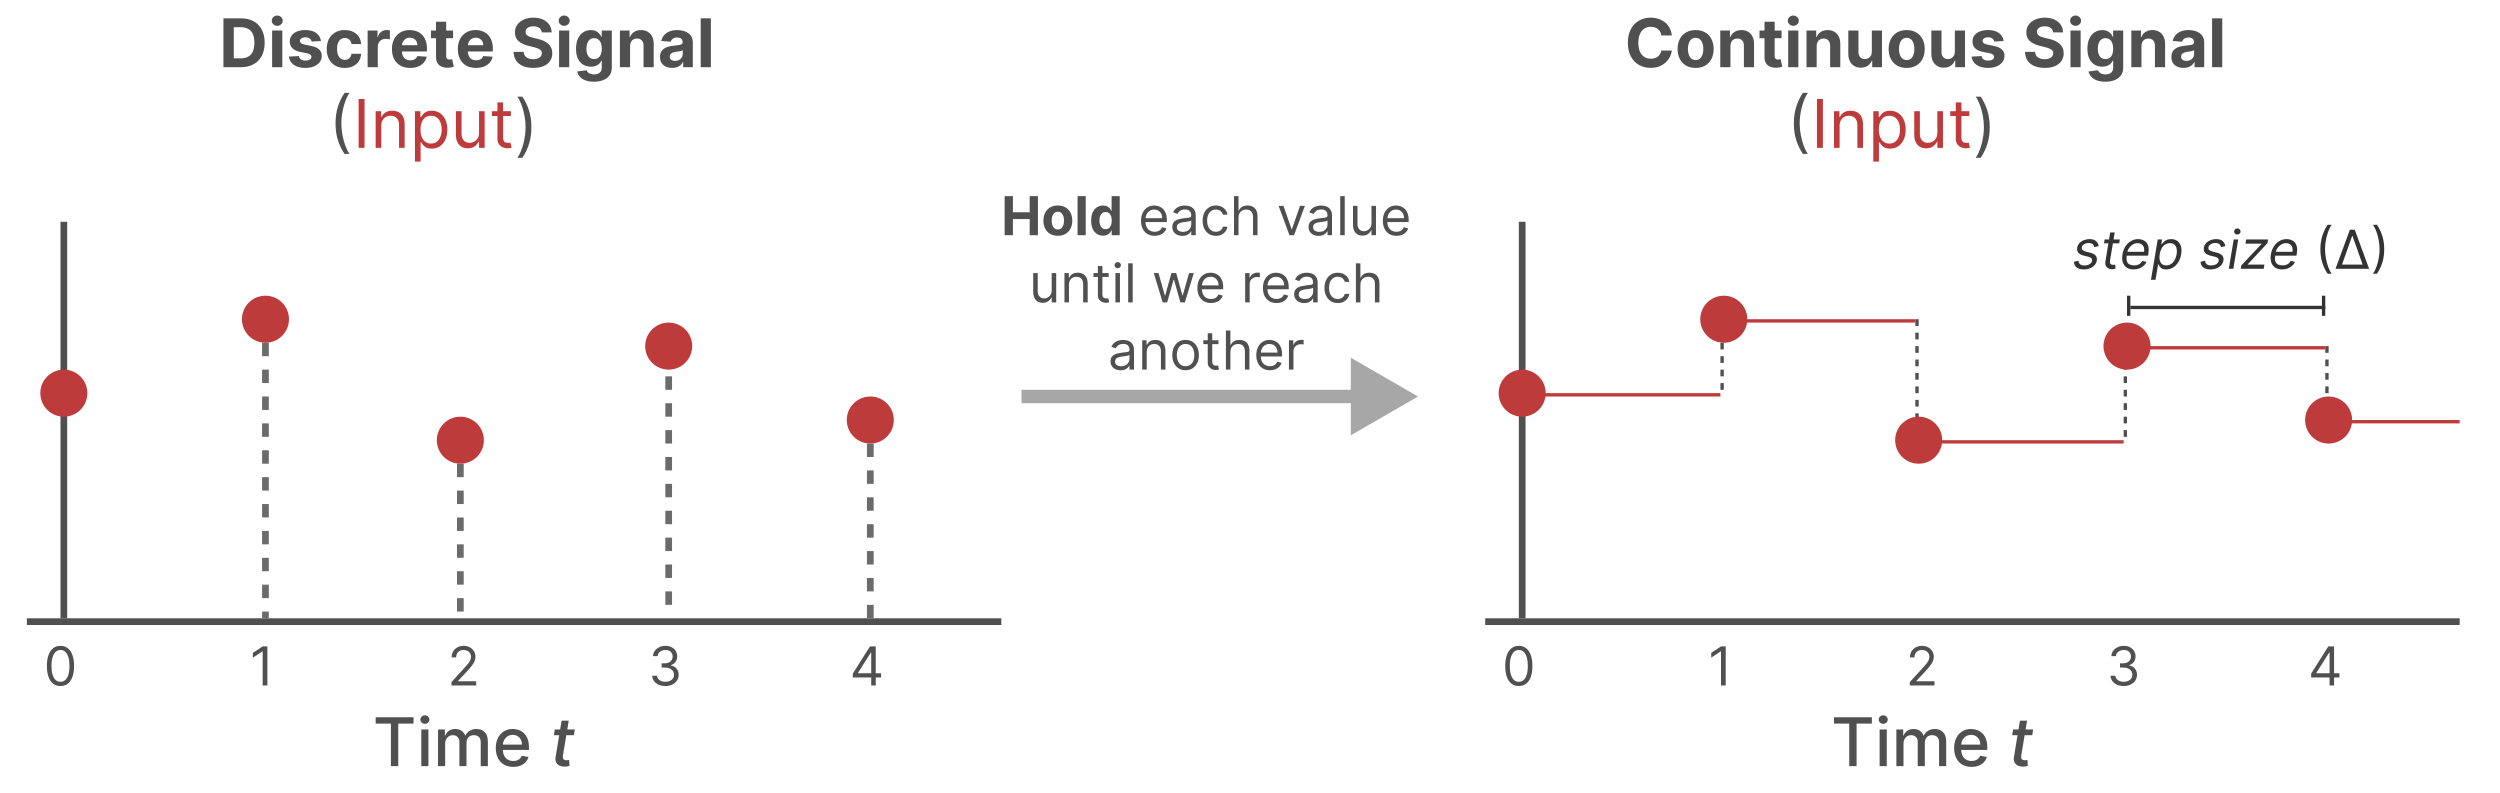<svg width="372" height="118" viewBox="0 0 372 118" fill="none" xmlns="http://www.w3.org/2000/svg">
<rect width="372" height="118" fill="white"/>
<path d="M49.926 18.364C49.926 17.469 50.042 16.646 50.274 15.896C50.508 15.143 50.842 14.45 51.275 13.818H52.014C51.843 14.053 51.684 14.341 51.534 14.685C51.388 15.026 51.259 15.401 51.147 15.81C51.036 16.218 50.948 16.639 50.885 17.075C50.823 17.51 50.792 17.94 50.792 18.364C50.792 18.927 50.847 19.499 50.956 20.079C51.064 20.659 51.211 21.197 51.396 21.695C51.581 22.192 51.786 22.597 52.014 22.909H51.275C50.842 22.277 50.508 21.586 50.274 20.835C50.042 20.082 49.926 19.259 49.926 18.364ZM79.073 18.932C79.073 19.827 78.956 20.651 78.722 21.403C78.49 22.154 78.157 22.845 77.724 23.477H76.985C77.156 23.243 77.314 22.954 77.461 22.611C77.61 22.27 77.741 21.896 77.852 21.489C77.963 21.079 78.049 20.657 78.111 20.221C78.175 19.783 78.207 19.353 78.207 18.932C78.207 18.368 78.153 17.797 78.044 17.217C77.935 16.637 77.788 16.098 77.603 15.601C77.419 15.104 77.213 14.699 76.985 14.386H77.724C78.157 15.018 78.49 15.711 78.722 16.464C78.956 17.214 79.073 18.037 79.073 18.932Z" fill="#505050"/>
<path d="M54.245 14.727V22H53.364V14.727H54.245ZM56.735 18.719V22H55.897V16.546H56.707V17.398H56.778C56.906 17.121 57.1 16.898 57.36 16.73C57.62 16.56 57.957 16.474 58.368 16.474C58.738 16.474 59.061 16.55 59.338 16.702C59.615 16.851 59.83 17.078 59.984 17.384C60.138 17.687 60.215 18.07 60.215 18.534V22H59.377V18.591C59.377 18.162 59.266 17.829 59.043 17.59C58.821 17.348 58.515 17.227 58.127 17.227C57.859 17.227 57.62 17.285 57.41 17.401C57.201 17.517 57.037 17.687 56.916 17.909C56.795 18.132 56.735 18.401 56.735 18.719ZM61.746 24.046V16.546H62.556V17.412H62.656C62.717 17.317 62.802 17.197 62.911 17.05C63.023 16.901 63.181 16.768 63.387 16.652C63.596 16.534 63.877 16.474 64.232 16.474C64.692 16.474 65.096 16.589 65.447 16.819C65.797 17.049 66.071 17.374 66.267 17.796C66.464 18.217 66.562 18.714 66.562 19.287C66.562 19.865 66.464 20.365 66.267 20.789C66.071 21.21 65.798 21.537 65.45 21.769C65.102 21.999 64.701 22.114 64.246 22.114C63.896 22.114 63.616 22.056 63.405 21.94C63.194 21.821 63.032 21.688 62.918 21.538C62.805 21.387 62.717 21.261 62.656 21.162H62.585V24.046H61.746ZM62.57 19.273C62.57 19.685 62.631 20.048 62.752 20.363C62.872 20.675 63.049 20.921 63.281 21.098C63.513 21.273 63.797 21.361 64.133 21.361C64.483 21.361 64.776 21.268 65.01 21.084C65.247 20.897 65.424 20.646 65.543 20.331C65.663 20.014 65.724 19.661 65.724 19.273C65.724 18.889 65.665 18.544 65.546 18.236C65.43 17.926 65.254 17.681 65.017 17.501C64.783 17.318 64.488 17.227 64.133 17.227C63.792 17.227 63.505 17.314 63.273 17.486C63.041 17.657 62.866 17.896 62.748 18.204C62.63 18.509 62.57 18.866 62.57 19.273ZM71.278 19.77V16.546H72.116V22H71.278V21.077H71.221C71.093 21.354 70.894 21.589 70.624 21.783C70.355 21.975 70.014 22.071 69.602 22.071C69.261 22.071 68.958 21.996 68.693 21.847C68.427 21.696 68.219 21.468 68.068 21.166C67.916 20.86 67.84 20.475 67.84 20.011V16.546H68.678V19.954C68.678 20.352 68.79 20.669 69.012 20.906C69.237 21.143 69.523 21.261 69.871 21.261C70.08 21.261 70.292 21.208 70.507 21.102C70.725 20.995 70.907 20.832 71.054 20.611C71.203 20.391 71.278 20.111 71.278 19.77ZM76.023 16.546V17.256H73.196V16.546H76.023ZM74.02 15.239H74.858V20.438C74.858 20.674 74.892 20.852 74.961 20.97C75.032 21.086 75.122 21.164 75.231 21.204C75.342 21.242 75.46 21.261 75.583 21.261C75.675 21.261 75.751 21.257 75.81 21.247C75.869 21.235 75.916 21.226 75.952 21.219L76.122 21.972C76.066 21.993 75.986 22.014 75.885 22.035C75.783 22.059 75.654 22.071 75.497 22.071C75.261 22.071 75.029 22.02 74.801 21.918C74.576 21.817 74.389 21.662 74.24 21.453C74.094 21.245 74.02 20.982 74.02 20.665V15.239Z" fill="#BE3B3B"/>
<path d="M55.901 107.672V106.727H61.53V107.672H59.261V114H58.167V107.672H55.901ZM62.688 114V108.545H63.75V114H62.688ZM63.225 107.704C63.04 107.704 62.881 107.642 62.749 107.519C62.618 107.394 62.553 107.245 62.553 107.072C62.553 106.897 62.618 106.747 62.749 106.624C62.881 106.499 63.04 106.436 63.225 106.436C63.409 106.436 63.567 106.499 63.697 106.624C63.83 106.747 63.896 106.897 63.896 107.072C63.896 107.245 63.83 107.394 63.697 107.519C63.567 107.642 63.409 107.704 63.225 107.704ZM65.179 114V108.545H66.198V109.433H66.265C66.379 109.133 66.565 108.898 66.823 108.73C67.081 108.56 67.39 108.474 67.75 108.474C68.114 108.474 68.42 108.56 68.666 108.73C68.914 108.901 69.098 109.135 69.216 109.433H69.273C69.403 109.142 69.61 108.91 69.894 108.737C70.179 108.562 70.517 108.474 70.91 108.474C71.405 108.474 71.809 108.629 72.121 108.94C72.436 109.25 72.593 109.717 72.593 110.342V114H71.532V110.442C71.532 110.072 71.431 109.805 71.23 109.639C71.028 109.473 70.788 109.391 70.509 109.391C70.163 109.391 69.894 109.497 69.703 109.71C69.511 109.921 69.415 110.192 69.415 110.523V114H68.357V110.374C68.357 110.078 68.265 109.84 68.08 109.661C67.895 109.481 67.655 109.391 67.359 109.391C67.158 109.391 66.972 109.444 66.802 109.55C66.633 109.655 66.497 109.8 66.393 109.987C66.291 110.174 66.24 110.391 66.24 110.637V114H65.179ZM76.367 114.11C75.83 114.11 75.367 113.995 74.979 113.766C74.593 113.534 74.295 113.208 74.084 112.789C73.876 112.368 73.772 111.874 73.772 111.308C73.772 110.75 73.876 110.257 74.084 109.831C74.295 109.405 74.588 109.072 74.965 108.833C75.344 108.594 75.786 108.474 76.293 108.474C76.601 108.474 76.899 108.525 77.188 108.627C77.477 108.729 77.736 108.889 77.965 109.107C78.195 109.324 78.376 109.607 78.509 109.955C78.641 110.301 78.708 110.721 78.708 111.216V111.592H74.372V110.797H77.667C77.667 110.518 77.61 110.27 77.497 110.055C77.383 109.837 77.223 109.665 77.017 109.54C76.814 109.414 76.575 109.352 76.3 109.352C76.002 109.352 75.741 109.425 75.519 109.572C75.299 109.716 75.128 109.906 75.007 110.14C74.889 110.372 74.83 110.624 74.83 110.896V111.518C74.83 111.882 74.894 112.192 75.022 112.448C75.152 112.704 75.333 112.899 75.565 113.034C75.797 113.167 76.068 113.233 76.378 113.233C76.579 113.233 76.763 113.205 76.928 113.148C77.094 113.089 77.237 113.001 77.358 112.885C77.479 112.769 77.571 112.626 77.635 112.455L78.64 112.636C78.56 112.932 78.415 113.192 78.207 113.414C78.001 113.634 77.742 113.806 77.429 113.929C77.119 114.05 76.765 114.11 76.367 114.11ZM85.533 108.545L85.394 109.398H82.415L82.553 108.545H85.533ZM83.566 107.239H84.627L83.768 112.398C83.735 112.604 83.741 112.759 83.786 112.864C83.831 112.965 83.899 113.035 83.992 113.073C84.086 113.109 84.192 113.126 84.308 113.126C84.393 113.126 84.468 113.121 84.531 113.109C84.595 113.097 84.646 113.087 84.684 113.08L84.741 113.957C84.67 113.981 84.574 114.005 84.453 114.028C84.335 114.054 84.191 114.069 84.02 114.071C83.741 114.076 83.489 114.026 83.264 113.922C83.039 113.815 82.871 113.654 82.759 113.439C82.648 113.221 82.621 112.948 82.678 112.619L83.566 107.239Z" fill="#505050"/>
<path d="M9 102.08C8.572 102.08 8.207 101.963 7.906 101.73C7.605 101.495 7.375 101.155 7.216 100.71C7.057 100.263 6.977 99.724 6.977 99.091C6.977 98.462 7.057 97.925 7.216 97.48C7.377 97.033 7.608 96.692 7.909 96.457C8.212 96.221 8.576 96.102 9 96.102C9.424 96.102 9.787 96.221 10.088 96.457C10.391 96.692 10.622 97.033 10.781 97.48C10.942 97.925 11.023 98.462 11.023 99.091C11.023 99.724 10.943 100.263 10.784 100.71C10.625 101.155 10.395 101.495 10.094 101.73C9.793 101.963 9.428 102.08 9 102.08ZM9 101.455C9.424 101.455 9.754 101.25 9.989 100.841C10.223 100.432 10.341 99.849 10.341 99.091C10.341 98.587 10.287 98.158 10.179 97.804C10.073 97.45 9.92 97.18 9.719 96.994C9.52 96.809 9.28 96.716 9 96.716C8.58 96.716 8.251 96.923 8.014 97.338C7.777 97.751 7.659 98.335 7.659 99.091C7.659 99.595 7.712 100.023 7.818 100.375C7.924 100.727 8.077 100.995 8.276 101.179C8.476 101.363 8.718 101.455 9 101.455Z" fill="#505050"/>
<path d="M39.788 96.182V102H39.084V96.921H39.05L37.629 97.864V97.148L39.084 96.182H39.788Z" fill="#505050"/>
<path d="M67.18 102V101.489L69.101 99.386C69.326 99.14 69.512 98.926 69.658 98.744C69.803 98.561 69.912 98.388 69.981 98.227C70.053 98.064 70.09 97.894 70.09 97.716C70.09 97.511 70.04 97.334 69.942 97.185C69.845 97.035 69.713 96.919 69.544 96.838C69.376 96.757 69.186 96.716 68.976 96.716C68.752 96.716 68.557 96.762 68.391 96.855C68.226 96.946 68.098 97.074 68.007 97.239C67.918 97.403 67.874 97.597 67.874 97.818H67.203C67.203 97.477 67.282 97.178 67.439 96.921C67.596 96.663 67.81 96.462 68.081 96.318C68.354 96.174 68.66 96.102 68.999 96.102C69.34 96.102 69.642 96.174 69.905 96.318C70.168 96.462 70.374 96.656 70.524 96.901C70.674 97.145 70.749 97.417 70.749 97.716C70.749 97.93 70.71 98.139 70.632 98.344C70.556 98.546 70.424 98.773 70.234 99.023C70.047 99.271 69.787 99.574 69.453 99.932L68.146 101.33V101.375H70.851V102H67.18Z" fill="#505050"/>
<path d="M99.021 102.08C98.646 102.08 98.312 102.015 98.019 101.886C97.727 101.758 97.495 101.579 97.322 101.349C97.152 101.118 97.059 100.85 97.044 100.545H97.76C97.775 100.733 97.84 100.895 97.953 101.031C98.067 101.166 98.215 101.27 98.399 101.344C98.583 101.418 98.787 101.455 99.01 101.455C99.26 101.455 99.481 101.411 99.675 101.324C99.868 101.237 100.019 101.116 100.129 100.96C100.239 100.805 100.294 100.625 100.294 100.42C100.294 100.206 100.241 100.018 100.135 99.855C100.029 99.69 99.874 99.562 99.669 99.469C99.465 99.376 99.215 99.329 98.919 99.329H98.453V98.704H98.919C99.15 98.704 99.353 98.663 99.527 98.579C99.703 98.496 99.84 98.379 99.939 98.227C100.039 98.076 100.089 97.898 100.089 97.693C100.089 97.496 100.046 97.325 99.959 97.179C99.872 97.033 99.749 96.919 99.59 96.838C99.432 96.757 99.247 96.716 99.033 96.716C98.832 96.716 98.642 96.753 98.465 96.827C98.288 96.899 98.144 97.004 98.033 97.142C97.921 97.278 97.86 97.443 97.851 97.636H97.169C97.18 97.331 97.272 97.064 97.445 96.835C97.617 96.604 97.842 96.424 98.121 96.296C98.401 96.167 98.709 96.102 99.044 96.102C99.404 96.102 99.713 96.175 99.97 96.321C100.228 96.465 100.426 96.655 100.564 96.892C100.702 97.129 100.771 97.385 100.771 97.659C100.771 97.987 100.685 98.266 100.513 98.497C100.342 98.728 100.11 98.888 99.817 98.977V99.023C100.184 99.083 100.471 99.24 100.678 99.492C100.884 99.742 100.987 100.051 100.987 100.42C100.987 100.737 100.901 101.021 100.729 101.273C100.558 101.523 100.325 101.72 100.03 101.864C99.734 102.008 99.398 102.08 99.021 102.08Z" fill="#505050"/>
<path d="M126.9 100.807V100.227L129.456 96.182H129.877V97.079H129.593L127.661 100.136V100.182H131.104V100.807H126.9ZM129.638 102V100.631V100.361V96.182H130.309V102H129.638Z" fill="#505050"/>
<path d="M35.825 10H33.247V2.727H35.847C36.578 2.727 37.208 2.873 37.736 3.164C38.264 3.453 38.67 3.868 38.954 4.411C39.24 4.953 39.384 5.601 39.384 6.357C39.384 7.114 39.24 7.765 38.954 8.31C38.67 8.854 38.261 9.272 37.729 9.563C37.199 9.854 36.564 10 35.825 10ZM34.785 8.683H35.761C36.216 8.683 36.598 8.602 36.909 8.441C37.221 8.278 37.455 8.026 37.612 7.685C37.77 7.341 37.85 6.899 37.85 6.357C37.85 5.819 37.77 5.38 37.612 5.039C37.455 4.698 37.222 4.447 36.912 4.286C36.602 4.125 36.22 4.045 35.765 4.045H34.785V8.683ZM40.494 10V4.545H42.007V10H40.494ZM41.254 3.842C41.029 3.842 40.836 3.768 40.675 3.619C40.517 3.467 40.438 3.286 40.438 3.075C40.438 2.867 40.517 2.688 40.675 2.539C40.836 2.388 41.029 2.312 41.254 2.312C41.479 2.312 41.671 2.388 41.83 2.539C41.99 2.688 42.071 2.867 42.071 3.075C42.071 3.286 41.99 3.467 41.83 3.619C41.671 3.768 41.479 3.842 41.254 3.842ZM47.757 6.101L46.372 6.186C46.349 6.068 46.298 5.961 46.22 5.866C46.142 5.769 46.038 5.692 45.911 5.636C45.785 5.576 45.635 5.547 45.46 5.547C45.225 5.547 45.028 5.597 44.867 5.696C44.706 5.793 44.625 5.923 44.625 6.087C44.625 6.217 44.677 6.327 44.781 6.417C44.886 6.507 45.064 6.579 45.318 6.634L46.305 6.832C46.835 6.941 47.23 7.116 47.491 7.358C47.751 7.599 47.882 7.917 47.882 8.31C47.882 8.667 47.776 8.981 47.566 9.251C47.357 9.521 47.071 9.731 46.706 9.883C46.344 10.032 45.926 10.107 45.453 10.107C44.73 10.107 44.155 9.956 43.727 9.656C43.301 9.353 43.051 8.941 42.977 8.42L44.465 8.342C44.51 8.562 44.619 8.73 44.792 8.846C44.965 8.96 45.186 9.016 45.456 9.016C45.721 9.016 45.934 8.965 46.095 8.864C46.259 8.759 46.342 8.626 46.344 8.462C46.342 8.325 46.284 8.213 46.17 8.125C46.056 8.035 45.881 7.966 45.644 7.919L44.7 7.731C44.167 7.624 43.77 7.44 43.51 7.177C43.252 6.914 43.123 6.579 43.123 6.172C43.123 5.822 43.218 5.52 43.407 5.266C43.599 5.013 43.868 4.818 44.213 4.68C44.561 4.543 44.968 4.474 45.435 4.474C46.124 4.474 46.666 4.62 47.061 4.911C47.459 5.202 47.691 5.599 47.757 6.101ZM51.299 10.107C50.74 10.107 50.259 9.988 49.857 9.751C49.457 9.512 49.149 9.181 48.934 8.757C48.721 8.333 48.614 7.846 48.614 7.294C48.614 6.735 48.722 6.245 48.937 5.824C49.155 5.4 49.464 5.07 49.864 4.833C50.264 4.594 50.74 4.474 51.291 4.474C51.767 4.474 52.184 4.561 52.541 4.734C52.899 4.906 53.182 5.149 53.39 5.462C53.599 5.774 53.713 6.141 53.735 6.562H52.307C52.267 6.29 52.16 6.071 51.988 5.906C51.817 5.737 51.593 5.653 51.316 5.653C51.082 5.653 50.877 5.717 50.702 5.845C50.529 5.971 50.394 6.154 50.297 6.396C50.2 6.637 50.152 6.929 50.152 7.273C50.152 7.621 50.199 7.917 50.294 8.161C50.391 8.404 50.527 8.59 50.702 8.718C50.877 8.846 51.082 8.91 51.316 8.91C51.489 8.91 51.644 8.874 51.782 8.803C51.921 8.732 52.036 8.629 52.126 8.494C52.218 8.357 52.279 8.192 52.307 8.001H53.735C53.711 8.417 53.597 8.784 53.394 9.102C53.193 9.416 52.914 9.663 52.559 9.84C52.204 10.018 51.784 10.107 51.299 10.107ZM54.703 10V4.545H56.17V5.497H56.227C56.326 5.159 56.493 4.903 56.727 4.73C56.962 4.555 57.232 4.467 57.537 4.467C57.613 4.467 57.694 4.472 57.782 4.482C57.87 4.491 57.947 4.504 58.013 4.521V5.863C57.942 5.842 57.844 5.823 57.718 5.806C57.593 5.79 57.478 5.781 57.374 5.781C57.151 5.781 56.952 5.83 56.777 5.927C56.604 6.022 56.467 6.154 56.365 6.325C56.266 6.495 56.216 6.692 56.216 6.914V10H54.703ZM61.027 10.107C60.466 10.107 59.983 9.993 59.578 9.766C59.176 9.536 58.865 9.212 58.648 8.793C58.43 8.371 58.321 7.873 58.321 7.298C58.321 6.737 58.43 6.244 58.648 5.82C58.865 5.397 59.172 5.066 59.568 4.83C59.965 4.593 60.432 4.474 60.967 4.474C61.327 4.474 61.661 4.532 61.972 4.648C62.284 4.762 62.556 4.934 62.788 5.163C63.023 5.393 63.205 5.682 63.335 6.03C63.465 6.375 63.531 6.78 63.531 7.244V7.66H58.925V6.722H62.106C62.106 6.505 62.059 6.312 61.965 6.143C61.87 5.975 61.738 5.844 61.57 5.749C61.405 5.652 61.212 5.604 60.992 5.604C60.762 5.604 60.558 5.657 60.381 5.763C60.206 5.868 60.068 6.009 59.969 6.186C59.869 6.361 59.818 6.557 59.816 6.772V7.663C59.816 7.933 59.866 8.166 59.965 8.363C60.067 8.559 60.21 8.711 60.395 8.817C60.58 8.924 60.798 8.977 61.052 8.977C61.22 8.977 61.374 8.954 61.514 8.906C61.653 8.859 61.773 8.788 61.872 8.693C61.972 8.598 62.047 8.482 62.099 8.345L63.499 8.438C63.428 8.774 63.282 9.067 63.062 9.318C62.844 9.567 62.562 9.761 62.217 9.901C61.873 10.038 61.477 10.107 61.027 10.107ZM67.419 4.545V5.682H64.134V4.545H67.419ZM64.88 3.239H66.393V8.324C66.393 8.464 66.414 8.572 66.457 8.651C66.499 8.726 66.558 8.78 66.634 8.81C66.712 8.841 66.802 8.857 66.904 8.857C66.975 8.857 67.046 8.851 67.117 8.839C67.188 8.825 67.243 8.814 67.281 8.807L67.519 9.933C67.443 9.956 67.336 9.983 67.199 10.014C67.062 10.047 66.895 10.068 66.698 10.075C66.334 10.089 66.014 10.04 65.739 9.929C65.467 9.818 65.255 9.645 65.104 9.411C64.952 9.176 64.878 8.88 64.88 8.523V3.239ZM70.832 10.107C70.271 10.107 69.788 9.993 69.383 9.766C68.98 9.536 68.67 9.212 68.452 8.793C68.235 8.371 68.126 7.873 68.126 7.298C68.126 6.737 68.235 6.244 68.452 5.82C68.67 5.397 68.977 5.066 69.372 4.83C69.77 4.593 70.236 4.474 70.771 4.474C71.131 4.474 71.466 4.532 71.776 4.648C72.089 4.762 72.361 4.934 72.593 5.163C72.827 5.393 73.01 5.682 73.14 6.03C73.27 6.375 73.335 6.78 73.335 7.244V7.66H68.729V6.722H71.911C71.911 6.505 71.864 6.312 71.769 6.143C71.674 5.975 71.543 5.844 71.375 5.749C71.209 5.652 71.016 5.604 70.796 5.604C70.567 5.604 70.363 5.657 70.185 5.763C70.01 5.868 69.873 6.009 69.773 6.186C69.674 6.361 69.623 6.557 69.621 6.772V7.663C69.621 7.933 69.671 8.166 69.77 8.363C69.872 8.559 70.015 8.711 70.2 8.817C70.384 8.924 70.603 8.977 70.856 8.977C71.025 8.977 71.178 8.954 71.318 8.906C71.458 8.859 71.577 8.788 71.677 8.693C71.776 8.598 71.852 8.482 71.904 8.345L73.303 8.438C73.232 8.774 73.087 9.067 72.867 9.318C72.649 9.567 72.367 9.761 72.021 9.901C71.678 10.038 71.281 10.107 70.832 10.107ZM80.611 4.819C80.582 4.532 80.46 4.31 80.245 4.151C80.029 3.993 79.737 3.913 79.368 3.913C79.117 3.913 78.905 3.949 78.732 4.02C78.559 4.089 78.427 4.184 78.334 4.308C78.244 4.431 78.199 4.57 78.199 4.727C78.195 4.857 78.222 4.97 78.281 5.067C78.343 5.165 78.427 5.249 78.533 5.32C78.64 5.388 78.763 5.449 78.903 5.501C79.042 5.55 79.191 5.593 79.35 5.629L80.003 5.785C80.321 5.856 80.612 5.951 80.877 6.069C81.142 6.187 81.372 6.333 81.566 6.506C81.76 6.678 81.91 6.882 82.017 7.116C82.126 7.351 82.181 7.62 82.184 7.923C82.181 8.368 82.068 8.754 81.843 9.08C81.62 9.405 81.298 9.657 80.877 9.837C80.458 10.014 79.953 10.103 79.361 10.103C78.773 10.103 78.262 10.013 77.826 9.833C77.393 9.653 77.055 9.387 76.811 9.034C76.569 8.679 76.443 8.24 76.431 7.717H77.919C77.935 7.96 78.005 8.164 78.128 8.327C78.254 8.488 78.421 8.61 78.629 8.693C78.84 8.774 79.078 8.814 79.343 8.814C79.603 8.814 79.829 8.776 80.021 8.7C80.215 8.625 80.366 8.519 80.472 8.384C80.579 8.249 80.632 8.094 80.632 7.919C80.632 7.756 80.583 7.618 80.486 7.507C80.392 7.396 80.252 7.301 80.067 7.223C79.885 7.145 79.661 7.074 79.396 7.01L78.604 6.811C77.991 6.662 77.507 6.429 77.152 6.112C76.797 5.794 76.62 5.367 76.623 4.83C76.62 4.389 76.737 4.005 76.974 3.675C77.213 3.346 77.541 3.089 77.958 2.905C78.375 2.72 78.848 2.628 79.378 2.628C79.918 2.628 80.389 2.72 80.792 2.905C81.197 3.089 81.511 3.346 81.736 3.675C81.961 4.005 82.077 4.386 82.084 4.819H80.611ZM83.19 10V4.545H84.702V10H83.19ZM83.95 3.842C83.725 3.842 83.532 3.768 83.371 3.619C83.212 3.467 83.133 3.286 83.133 3.075C83.133 2.867 83.212 2.688 83.371 2.539C83.532 2.388 83.725 2.312 83.95 2.312C84.174 2.312 84.366 2.388 84.525 2.539C84.686 2.688 84.766 2.867 84.766 3.075C84.766 3.286 84.686 3.467 84.525 3.619C84.366 3.768 84.174 3.842 83.95 3.842ZM88.372 12.159C87.882 12.159 87.461 12.092 87.111 11.957C86.763 11.824 86.486 11.643 86.28 11.413C86.074 11.184 85.94 10.926 85.879 10.639L87.278 10.451C87.32 10.56 87.388 10.662 87.48 10.756C87.573 10.851 87.695 10.927 87.846 10.984C88 11.043 88.187 11.072 88.407 11.072C88.736 11.072 89.007 10.992 89.22 10.831C89.436 10.672 89.543 10.406 89.543 10.032V9.034H89.48C89.413 9.186 89.314 9.329 89.181 9.464C89.049 9.599 88.878 9.709 88.67 9.794C88.462 9.879 88.213 9.922 87.924 9.922C87.515 9.922 87.142 9.827 86.806 9.638C86.472 9.446 86.205 9.154 86.007 8.761C85.81 8.365 85.712 7.866 85.712 7.262C85.712 6.644 85.812 6.128 86.014 5.714C86.215 5.299 86.482 4.989 86.816 4.783C87.152 4.577 87.52 4.474 87.921 4.474C88.226 4.474 88.482 4.527 88.688 4.631C88.894 4.732 89.059 4.86 89.185 5.014C89.313 5.166 89.411 5.315 89.48 5.462H89.536V4.545H91.038V10.053C91.038 10.517 90.925 10.905 90.698 11.218C90.47 11.53 90.156 11.765 89.753 11.921C89.353 12.08 88.892 12.159 88.372 12.159ZM88.404 8.786C88.647 8.786 88.853 8.725 89.022 8.604C89.192 8.481 89.322 8.306 89.412 8.079C89.504 7.849 89.551 7.575 89.551 7.255C89.551 6.935 89.506 6.658 89.416 6.424C89.326 6.187 89.195 6.004 89.025 5.874C88.855 5.743 88.647 5.678 88.404 5.678C88.155 5.678 87.945 5.746 87.775 5.881C87.605 6.013 87.476 6.198 87.388 6.435C87.3 6.671 87.257 6.945 87.257 7.255C87.257 7.57 87.3 7.842 87.388 8.072C87.478 8.299 87.607 8.475 87.775 8.601C87.945 8.724 88.155 8.786 88.404 8.786ZM93.755 6.847V10H92.242V4.545H93.684V5.508H93.748C93.869 5.191 94.071 4.94 94.355 4.755C94.639 4.568 94.984 4.474 95.389 4.474C95.767 4.474 96.098 4.557 96.379 4.723C96.661 4.889 96.88 5.125 97.036 5.433C97.193 5.739 97.271 6.103 97.271 6.527V10H95.758V6.797C95.76 6.463 95.675 6.203 95.502 6.016C95.329 5.826 95.092 5.732 94.788 5.732C94.585 5.732 94.405 5.775 94.249 5.863C94.095 5.951 93.974 6.078 93.886 6.246C93.801 6.412 93.757 6.612 93.755 6.847ZM100.018 10.103C99.671 10.103 99.36 10.043 99.088 9.922C98.816 9.799 98.6 9.618 98.442 9.379C98.285 9.137 98.207 8.836 98.207 8.477C98.207 8.174 98.263 7.919 98.374 7.713C98.486 7.507 98.637 7.341 98.829 7.216C99.021 7.09 99.238 6.996 99.482 6.932C99.728 6.868 99.987 6.823 100.256 6.797C100.574 6.764 100.829 6.733 101.023 6.705C101.218 6.674 101.358 6.629 101.446 6.57C101.534 6.51 101.577 6.423 101.577 6.307V6.286C101.577 6.061 101.506 5.887 101.364 5.763C101.225 5.64 101.026 5.579 100.768 5.579C100.496 5.579 100.279 5.639 100.118 5.76C99.957 5.878 99.85 6.027 99.798 6.207L98.399 6.094C98.47 5.762 98.61 5.476 98.818 5.234C99.026 4.991 99.295 4.803 99.624 4.673C99.956 4.541 100.339 4.474 100.775 4.474C101.078 4.474 101.368 4.51 101.645 4.581C101.924 4.652 102.172 4.762 102.387 4.911C102.605 5.06 102.777 5.252 102.902 5.487C103.027 5.719 103.09 5.997 103.09 6.321V10H101.656V9.244H101.613C101.525 9.414 101.408 9.564 101.261 9.695C101.115 9.822 100.938 9.923 100.732 9.996C100.526 10.068 100.288 10.103 100.018 10.103ZM100.452 9.059C100.674 9.059 100.871 9.015 101.041 8.928C101.212 8.838 101.345 8.717 101.442 8.565C101.54 8.414 101.588 8.242 101.588 8.05V7.472C101.541 7.502 101.476 7.531 101.393 7.557C101.312 7.58 101.221 7.603 101.119 7.624C101.018 7.643 100.916 7.661 100.814 7.678C100.712 7.692 100.62 7.705 100.537 7.717C100.359 7.743 100.204 7.784 100.072 7.841C99.939 7.898 99.836 7.975 99.763 8.072C99.689 8.166 99.653 8.285 99.653 8.427C99.653 8.633 99.727 8.79 99.876 8.899C100.028 9.006 100.22 9.059 100.452 9.059ZM105.777 2.727V10H104.264V2.727H105.777Z" fill="#505050"/>
<path d="M149.49 35V29.182H150.72V31.582H153.217V29.182H154.445V35H153.217V32.597H150.72V35H149.49ZM157.408 35.085C156.966 35.085 156.585 34.992 156.263 34.804C155.943 34.615 155.696 34.351 155.521 34.014C155.347 33.675 155.26 33.282 155.26 32.835C155.26 32.385 155.347 31.991 155.521 31.653C155.696 31.314 155.943 31.051 156.263 30.864C156.585 30.674 156.966 30.579 157.408 30.579C157.849 30.579 158.23 30.674 158.55 30.864C158.872 31.051 159.12 31.314 159.294 31.653C159.468 31.991 159.555 32.385 159.555 32.835C159.555 33.282 159.468 33.675 159.294 34.014C159.12 34.351 158.872 34.615 158.55 34.804C158.23 34.992 157.849 35.085 157.408 35.085ZM157.413 34.148C157.614 34.148 157.782 34.091 157.916 33.977C158.051 33.862 158.152 33.705 158.22 33.506C158.29 33.307 158.325 33.081 158.325 32.827C158.325 32.573 158.29 32.347 158.22 32.148C158.152 31.949 158.051 31.792 157.916 31.676C157.782 31.561 157.614 31.503 157.413 31.503C157.211 31.503 157.04 31.561 156.902 31.676C156.766 31.792 156.662 31.949 156.592 32.148C156.524 32.347 156.49 32.573 156.49 32.827C156.49 33.081 156.524 33.307 156.592 33.506C156.662 33.705 156.766 33.862 156.902 33.977C157.04 34.091 157.211 34.148 157.413 34.148ZM161.553 29.182V35H160.342V29.182H161.553ZM164.13 35.071C163.799 35.071 163.498 34.986 163.229 34.815C162.962 34.643 162.75 34.39 162.593 34.057C162.438 33.722 162.36 33.311 162.36 32.824C162.36 32.324 162.441 31.908 162.602 31.577C162.763 31.243 162.977 30.994 163.244 30.829C163.513 30.663 163.807 30.579 164.127 30.579C164.371 30.579 164.575 30.621 164.738 30.704C164.903 30.786 165.035 30.888 165.136 31.011C165.238 31.133 165.316 31.252 165.369 31.369H165.406V29.182H166.613V35H165.42V34.301H165.369C165.312 34.422 165.231 34.543 165.127 34.662C165.025 34.779 164.891 34.877 164.727 34.955C164.564 35.032 164.365 35.071 164.13 35.071ZM164.513 34.108C164.709 34.108 164.873 34.055 165.008 33.949C165.144 33.841 165.248 33.69 165.32 33.497C165.394 33.304 165.431 33.078 165.431 32.818C165.431 32.559 165.395 32.333 165.323 32.142C165.251 31.951 165.147 31.803 165.011 31.699C164.874 31.595 164.709 31.543 164.513 31.543C164.315 31.543 164.147 31.597 164.011 31.704C163.874 31.812 163.771 31.962 163.701 32.153C163.631 32.345 163.596 32.566 163.596 32.818C163.596 33.072 163.631 33.296 163.701 33.492C163.773 33.685 163.876 33.836 164.011 33.946C164.147 34.054 164.315 34.108 164.513 34.108ZM171.818 35.091C171.398 35.091 171.035 34.998 170.73 34.812C170.427 34.625 170.193 34.364 170.028 34.028C169.866 33.691 169.784 33.299 169.784 32.852C169.784 32.405 169.866 32.011 170.028 31.671C170.193 31.328 170.422 31.061 170.716 30.869C171.011 30.676 171.356 30.579 171.75 30.579C171.977 30.579 172.202 30.617 172.423 30.693C172.645 30.769 172.847 30.892 173.028 31.062C173.21 31.231 173.355 31.454 173.463 31.733C173.571 32.011 173.625 32.354 173.625 32.761V33.045H170.261V32.466H172.943C172.943 32.22 172.894 32 172.795 31.807C172.699 31.614 172.561 31.461 172.381 31.349C172.203 31.238 171.992 31.182 171.75 31.182C171.483 31.182 171.252 31.248 171.057 31.381C170.864 31.511 170.715 31.682 170.611 31.892C170.507 32.102 170.455 32.328 170.455 32.568V32.955C170.455 33.284 170.511 33.563 170.625 33.793C170.741 34.02 170.901 34.193 171.105 34.312C171.31 34.43 171.547 34.489 171.818 34.489C171.994 34.489 172.153 34.464 172.295 34.415C172.439 34.364 172.563 34.288 172.668 34.188C172.772 34.085 172.852 33.958 172.909 33.807L173.557 33.989C173.489 34.208 173.374 34.401 173.213 34.568C173.052 34.733 172.853 34.862 172.616 34.955C172.38 35.045 172.114 35.091 171.818 35.091ZM175.929 35.102C175.652 35.102 175.402 35.05 175.176 34.946C174.951 34.84 174.772 34.688 174.639 34.489C174.507 34.288 174.44 34.045 174.44 33.761C174.44 33.511 174.49 33.309 174.588 33.153C174.687 32.996 174.818 32.873 174.983 32.784C175.148 32.695 175.33 32.629 175.528 32.585C175.729 32.54 175.931 32.504 176.134 32.477C176.399 32.443 176.614 32.418 176.778 32.401C176.945 32.382 177.066 32.35 177.142 32.307C177.22 32.263 177.259 32.188 177.259 32.08V32.057C177.259 31.776 177.182 31.559 177.028 31.403C176.877 31.248 176.647 31.171 176.338 31.171C176.018 31.171 175.767 31.241 175.585 31.381C175.403 31.521 175.276 31.671 175.202 31.829L174.565 31.602C174.679 31.337 174.83 31.131 175.02 30.983C175.211 30.833 175.42 30.729 175.645 30.671C175.872 30.61 176.096 30.579 176.315 30.579C176.455 30.579 176.616 30.597 176.798 30.631C176.982 30.663 177.159 30.73 177.33 30.832C177.502 30.935 177.645 31.089 177.759 31.296C177.872 31.502 177.929 31.778 177.929 32.125V35H177.259V34.409H177.224C177.179 34.504 177.103 34.605 176.997 34.713C176.891 34.821 176.75 34.913 176.574 34.989C176.398 35.064 176.183 35.102 175.929 35.102ZM176.031 34.5C176.296 34.5 176.52 34.448 176.702 34.344C176.885 34.24 177.024 34.105 177.116 33.94C177.211 33.776 177.259 33.602 177.259 33.42V32.807C177.23 32.841 177.168 32.872 177.071 32.901C176.976 32.927 176.866 32.951 176.741 32.972C176.618 32.99 176.498 33.008 176.381 33.023C176.265 33.036 176.171 33.047 176.099 33.057C175.925 33.08 175.762 33.117 175.611 33.168C175.461 33.217 175.34 33.292 175.247 33.392C175.156 33.49 175.111 33.625 175.111 33.795C175.111 34.028 175.197 34.205 175.369 34.324C175.544 34.441 175.764 34.5 176.031 34.5ZM180.925 35.091C180.516 35.091 180.164 34.994 179.869 34.801C179.573 34.608 179.346 34.342 179.187 34.003C179.028 33.664 178.948 33.276 178.948 32.841C178.948 32.398 179.03 32.007 179.192 31.668C179.357 31.327 179.586 31.061 179.88 30.869C180.175 30.676 180.52 30.579 180.914 30.579C181.221 30.579 181.497 30.636 181.744 30.75C181.99 30.864 182.192 31.023 182.349 31.227C182.506 31.432 182.603 31.671 182.641 31.943H181.971C181.92 31.744 181.806 31.568 181.63 31.415C181.456 31.259 181.221 31.182 180.925 31.182C180.664 31.182 180.435 31.25 180.238 31.386C180.043 31.521 179.89 31.711 179.781 31.957C179.673 32.202 179.619 32.489 179.619 32.818C179.619 33.155 179.672 33.449 179.778 33.699C179.886 33.949 180.037 34.143 180.232 34.281C180.429 34.419 180.66 34.489 180.925 34.489C181.1 34.489 181.258 34.458 181.4 34.398C181.542 34.337 181.662 34.25 181.761 34.136C181.859 34.023 181.929 33.886 181.971 33.727H182.641C182.603 33.985 182.51 34.217 182.36 34.423C182.212 34.628 182.016 34.791 181.772 34.912C181.53 35.031 181.247 35.091 180.925 35.091ZM184.292 32.375V35H183.621V29.182H184.292V31.318H184.349C184.451 31.093 184.604 30.914 184.809 30.781C185.015 30.647 185.29 30.579 185.633 30.579C185.93 30.579 186.191 30.639 186.414 30.759C186.638 30.876 186.811 31.057 186.934 31.301C187.059 31.544 187.121 31.852 187.121 32.227V35H186.451V32.273C186.451 31.926 186.361 31.658 186.181 31.469C186.003 31.277 185.756 31.182 185.44 31.182C185.22 31.182 185.023 31.228 184.849 31.321C184.676 31.414 184.54 31.549 184.44 31.727C184.341 31.905 184.292 32.121 184.292 32.375ZM194.166 30.636L192.553 35H191.871L190.257 30.636H190.984L192.189 34.114H192.234L193.439 30.636H194.166ZM196.202 35.102C195.926 35.102 195.675 35.05 195.45 34.946C195.224 34.84 195.045 34.688 194.913 34.489C194.78 34.288 194.714 34.045 194.714 33.761C194.714 33.511 194.763 33.309 194.862 33.153C194.96 32.996 195.092 32.873 195.256 32.784C195.421 32.695 195.603 32.629 195.802 32.585C196.003 32.54 196.204 32.504 196.407 32.477C196.672 32.443 196.887 32.418 197.052 32.401C197.219 32.382 197.34 32.35 197.415 32.307C197.493 32.263 197.532 32.188 197.532 32.08V32.057C197.532 31.776 197.455 31.559 197.302 31.403C197.15 31.248 196.92 31.171 196.612 31.171C196.291 31.171 196.04 31.241 195.859 31.381C195.677 31.521 195.549 31.671 195.475 31.829L194.839 31.602C194.952 31.337 195.104 31.131 195.293 30.983C195.485 30.833 195.693 30.729 195.918 30.671C196.146 30.61 196.369 30.579 196.589 30.579C196.729 30.579 196.89 30.597 197.072 30.631C197.255 30.663 197.433 30.73 197.603 30.832C197.775 30.935 197.918 31.089 198.032 31.296C198.146 31.502 198.202 31.778 198.202 32.125V35H197.532V34.409H197.498C197.452 34.504 197.377 34.605 197.271 34.713C197.165 34.821 197.023 34.913 196.847 34.989C196.671 35.064 196.456 35.102 196.202 35.102ZM196.305 34.5C196.57 34.5 196.793 34.448 196.975 34.344C197.159 34.24 197.297 34.105 197.39 33.94C197.485 33.776 197.532 33.602 197.532 33.42V32.807C197.504 32.841 197.441 32.872 197.344 32.901C197.25 32.927 197.14 32.951 197.015 32.972C196.892 32.99 196.772 33.008 196.654 33.023C196.539 33.036 196.445 33.047 196.373 33.057C196.199 33.08 196.036 33.117 195.884 33.168C195.735 33.217 195.613 33.292 195.521 33.392C195.43 33.49 195.384 33.625 195.384 33.795C195.384 34.028 195.47 34.205 195.643 34.324C195.817 34.441 196.038 34.5 196.305 34.5ZM200.097 29.182V35H199.426V29.182H200.097ZM204.075 33.216V30.636H204.745V35H204.075V34.261H204.029C203.927 34.483 203.768 34.671 203.552 34.827C203.336 34.98 203.063 35.057 202.734 35.057C202.461 35.057 202.219 34.997 202.006 34.878C201.794 34.757 201.628 34.575 201.506 34.332C201.385 34.088 201.325 33.78 201.325 33.409V30.636H201.995V33.364C201.995 33.682 202.084 33.936 202.262 34.125C202.442 34.314 202.671 34.409 202.95 34.409C203.116 34.409 203.286 34.367 203.458 34.281C203.632 34.196 203.778 34.065 203.896 33.889C204.015 33.713 204.075 33.489 204.075 33.216ZM207.803 35.091C207.382 35.091 207.019 34.998 206.714 34.812C206.411 34.625 206.178 34.364 206.013 34.028C205.85 33.691 205.768 33.299 205.768 32.852C205.768 32.405 205.85 32.011 206.013 31.671C206.178 31.328 206.407 31.061 206.7 30.869C206.996 30.676 207.34 30.579 207.734 30.579C207.962 30.579 208.186 30.617 208.408 30.693C208.629 30.769 208.831 30.892 209.013 31.062C209.195 31.231 209.339 31.454 209.447 31.733C209.555 32.011 209.609 32.354 209.609 32.761V33.045H206.246V32.466H208.928C208.928 32.22 208.878 32 208.78 31.807C208.683 31.614 208.545 31.461 208.365 31.349C208.187 31.238 207.977 31.182 207.734 31.182C207.467 31.182 207.236 31.248 207.041 31.381C206.848 31.511 206.699 31.682 206.595 31.892C206.491 32.102 206.439 32.328 206.439 32.568V32.955C206.439 33.284 206.496 33.563 206.609 33.793C206.725 34.02 206.885 34.193 207.089 34.312C207.294 34.43 207.532 34.489 207.803 34.489C207.979 34.489 208.138 34.464 208.28 34.415C208.424 34.364 208.548 34.288 208.652 34.188C208.756 34.085 208.837 33.958 208.893 33.807L209.541 33.989C209.473 34.208 209.358 34.401 209.197 34.568C209.036 34.733 208.838 34.862 208.601 34.955C208.364 35.045 208.098 35.091 207.803 35.091ZM156.493 43.216V40.636H157.163V45H156.493V44.261H156.447C156.345 44.483 156.186 44.671 155.97 44.827C155.754 44.98 155.481 45.057 155.152 45.057C154.879 45.057 154.636 44.997 154.424 44.878C154.212 44.757 154.046 44.575 153.924 44.332C153.803 44.088 153.743 43.78 153.743 43.409V40.636H154.413V43.364C154.413 43.682 154.502 43.936 154.68 44.125C154.86 44.314 155.089 44.409 155.368 44.409C155.534 44.409 155.704 44.367 155.876 44.281C156.05 44.196 156.196 44.065 156.314 43.889C156.433 43.713 156.493 43.489 156.493 43.216ZM159.061 42.375V45H158.391V40.636H159.039V41.318H159.096C159.198 41.097 159.353 40.919 159.561 40.784C159.77 40.648 160.039 40.58 160.368 40.58C160.664 40.58 160.922 40.64 161.144 40.761C161.365 40.881 161.538 41.062 161.661 41.307C161.784 41.549 161.846 41.856 161.846 42.227V45H161.175V42.273C161.175 41.93 161.086 41.663 160.908 41.472C160.73 41.278 160.486 41.182 160.175 41.182C159.961 41.182 159.77 41.228 159.601 41.321C159.435 41.414 159.303 41.549 159.206 41.727C159.11 41.905 159.061 42.121 159.061 42.375ZM164.968 40.636V41.205H162.707V40.636H164.968ZM163.366 39.591H164.037V43.75C164.037 43.939 164.064 44.081 164.119 44.176C164.176 44.269 164.248 44.331 164.335 44.364C164.424 44.394 164.518 44.409 164.616 44.409C164.69 44.409 164.751 44.405 164.798 44.398C164.845 44.388 164.883 44.381 164.912 44.375L165.048 44.977C165.002 44.994 164.939 45.011 164.858 45.028C164.776 45.047 164.673 45.057 164.548 45.057C164.359 45.057 164.173 45.016 163.991 44.935C163.811 44.853 163.662 44.729 163.542 44.562C163.425 44.396 163.366 44.186 163.366 43.932V39.591ZM165.977 45V40.636H166.647V45H165.977ZM166.318 39.909C166.187 39.909 166.074 39.865 165.98 39.776C165.887 39.687 165.841 39.58 165.841 39.455C165.841 39.33 165.887 39.222 165.98 39.133C166.074 39.044 166.187 39 166.318 39C166.449 39 166.56 39.044 166.653 39.133C166.748 39.222 166.795 39.33 166.795 39.455C166.795 39.58 166.748 39.687 166.653 39.776C166.56 39.865 166.449 39.909 166.318 39.909ZM168.546 39.182V45H167.875V39.182H168.546ZM173.012 45L171.683 40.636H172.387L173.331 43.977H173.376L174.308 40.636H175.024L175.944 43.966H175.99L176.933 40.636H177.637L176.308 45H175.649L174.694 41.648H174.626L173.672 45H173.012ZM180.205 45.091C179.784 45.091 179.422 44.998 179.117 44.812C178.814 44.625 178.58 44.364 178.415 44.028C178.252 43.691 178.171 43.299 178.171 42.852C178.171 42.405 178.252 42.011 178.415 41.67C178.58 41.328 178.809 41.061 179.103 40.869C179.398 40.676 179.743 40.58 180.137 40.58C180.364 40.58 180.588 40.617 180.81 40.693C181.032 40.769 181.233 40.892 181.415 41.062C181.597 41.231 181.742 41.455 181.85 41.733C181.958 42.011 182.012 42.354 182.012 42.761V43.045H178.648V42.466H181.33C181.33 42.22 181.281 42 181.182 41.807C181.086 41.614 180.947 41.461 180.767 41.349C180.589 41.238 180.379 41.182 180.137 41.182C179.87 41.182 179.639 41.248 179.444 41.381C179.25 41.511 179.102 41.682 178.998 41.892C178.893 42.102 178.841 42.328 178.841 42.568V42.955C178.841 43.284 178.898 43.563 179.012 43.793C179.127 44.02 179.287 44.193 179.492 44.312C179.696 44.43 179.934 44.489 180.205 44.489C180.381 44.489 180.54 44.464 180.682 44.415C180.826 44.364 180.95 44.288 181.054 44.188C181.158 44.085 181.239 43.958 181.296 43.807L181.944 43.989C181.875 44.208 181.761 44.401 181.6 44.568C181.439 44.733 181.24 44.862 181.003 44.955C180.766 45.045 180.5 45.091 180.205 45.091ZM185.282 45V40.636H185.929V41.295H185.975C186.054 41.08 186.198 40.904 186.407 40.77C186.615 40.635 186.85 40.568 187.111 40.568C187.16 40.568 187.222 40.569 187.296 40.571C187.37 40.573 187.426 40.576 187.463 40.58V41.261C187.441 41.256 187.389 41.247 187.307 41.236C187.228 41.222 187.143 41.216 187.054 41.216C186.842 41.216 186.653 41.26 186.486 41.349C186.321 41.437 186.191 41.558 186.094 41.713C185.999 41.867 185.952 42.042 185.952 42.239V45H185.282ZM189.955 45.091C189.534 45.091 189.172 44.998 188.867 44.812C188.564 44.625 188.33 44.364 188.165 44.028C188.002 43.691 187.921 43.299 187.921 42.852C187.921 42.405 188.002 42.011 188.165 41.67C188.33 41.328 188.559 41.061 188.853 40.869C189.148 40.676 189.493 40.58 189.887 40.58C190.114 40.58 190.338 40.617 190.56 40.693C190.782 40.769 190.983 40.892 191.165 41.062C191.347 41.231 191.492 41.455 191.6 41.733C191.708 42.011 191.762 42.354 191.762 42.761V43.045H188.398V42.466H191.08C191.08 42.22 191.031 42 190.932 41.807C190.836 41.614 190.697 41.461 190.517 41.349C190.339 41.238 190.129 41.182 189.887 41.182C189.62 41.182 189.389 41.248 189.194 41.381C189 41.511 188.852 41.682 188.748 41.892C188.643 42.102 188.591 42.328 188.591 42.568V42.955C188.591 43.284 188.648 43.563 188.762 43.793C188.877 44.02 189.037 44.193 189.242 44.312C189.446 44.43 189.684 44.489 189.955 44.489C190.131 44.489 190.29 44.464 190.432 44.415C190.576 44.364 190.7 44.288 190.804 44.188C190.908 44.085 190.989 43.958 191.046 43.807L191.694 43.989C191.625 44.208 191.511 44.401 191.35 44.568C191.189 44.733 190.99 44.862 190.753 44.955C190.516 45.045 190.25 45.091 189.955 45.091ZM194.066 45.102C193.789 45.102 193.538 45.05 193.313 44.946C193.087 44.84 192.908 44.688 192.776 44.489C192.643 44.288 192.577 44.045 192.577 43.761C192.577 43.511 192.626 43.309 192.725 43.153C192.823 42.996 192.955 42.873 193.12 42.784C193.284 42.695 193.466 42.629 193.665 42.585C193.866 42.54 194.068 42.504 194.27 42.477C194.535 42.443 194.75 42.418 194.915 42.401C195.082 42.382 195.203 42.35 195.279 42.307C195.356 42.263 195.395 42.188 195.395 42.08V42.057C195.395 41.776 195.319 41.559 195.165 41.403C195.014 41.248 194.783 41.17 194.475 41.17C194.155 41.17 193.904 41.24 193.722 41.381C193.54 41.521 193.412 41.67 193.338 41.83L192.702 41.602C192.816 41.337 192.967 41.131 193.157 40.983C193.348 40.833 193.556 40.729 193.782 40.67C194.009 40.61 194.232 40.58 194.452 40.58C194.592 40.58 194.753 40.597 194.935 40.631C195.119 40.663 195.296 40.73 195.466 40.832C195.639 40.935 195.782 41.089 195.895 41.295C196.009 41.502 196.066 41.778 196.066 42.125V45H195.395V44.409H195.361C195.316 44.504 195.24 44.605 195.134 44.713C195.028 44.821 194.887 44.913 194.711 44.989C194.534 45.064 194.319 45.102 194.066 45.102ZM194.168 44.5C194.433 44.5 194.657 44.448 194.838 44.344C195.022 44.24 195.16 44.105 195.253 43.94C195.348 43.776 195.395 43.602 195.395 43.42V42.807C195.367 42.841 195.304 42.872 195.208 42.901C195.113 42.927 195.003 42.951 194.878 42.972C194.755 42.99 194.635 43.008 194.517 43.023C194.402 43.036 194.308 43.047 194.236 43.057C194.062 43.08 193.899 43.117 193.748 43.168C193.598 43.217 193.477 43.292 193.384 43.392C193.293 43.49 193.248 43.625 193.248 43.795C193.248 44.028 193.334 44.205 193.506 44.324C193.68 44.441 193.901 44.5 194.168 44.5ZM199.062 45.091C198.653 45.091 198.301 44.994 198.005 44.801C197.71 44.608 197.483 44.342 197.324 44.003C197.164 43.664 197.085 43.276 197.085 42.841C197.085 42.398 197.166 42.007 197.329 41.668C197.494 41.327 197.723 41.061 198.017 40.869C198.312 40.676 198.657 40.58 199.051 40.58C199.358 40.58 199.634 40.636 199.88 40.75C200.127 40.864 200.328 41.023 200.485 41.227C200.643 41.432 200.74 41.67 200.778 41.943H200.108C200.056 41.744 199.943 41.568 199.767 41.415C199.592 41.26 199.358 41.182 199.062 41.182C198.801 41.182 198.572 41.25 198.375 41.386C198.18 41.521 198.027 41.711 197.917 41.957C197.809 42.202 197.755 42.489 197.755 42.818C197.755 43.155 197.808 43.449 197.914 43.699C198.022 43.949 198.174 44.143 198.369 44.281C198.566 44.419 198.797 44.489 199.062 44.489C199.236 44.489 199.395 44.458 199.537 44.398C199.679 44.337 199.799 44.25 199.897 44.136C199.996 44.023 200.066 43.886 200.108 43.727H200.778C200.74 43.985 200.646 44.217 200.497 44.423C200.349 44.628 200.153 44.791 199.909 44.912C199.666 45.031 199.384 45.091 199.062 45.091ZM202.429 42.375V45H201.758V39.182H202.429V41.318H202.485C202.588 41.093 202.741 40.914 202.946 40.781C203.152 40.647 203.427 40.58 203.77 40.58C204.067 40.58 204.327 40.639 204.551 40.758C204.774 40.876 204.948 41.057 205.071 41.301C205.196 41.544 205.258 41.852 205.258 42.227V45H204.588V42.273C204.588 41.926 204.498 41.658 204.318 41.469C204.14 41.278 203.893 41.182 203.576 41.182C203.357 41.182 203.16 41.228 202.985 41.321C202.813 41.414 202.677 41.549 202.576 41.727C202.478 41.905 202.429 42.121 202.429 42.375ZM166.738 55.102C166.461 55.102 166.21 55.05 165.985 54.946C165.759 54.84 165.58 54.688 165.448 54.489C165.315 54.288 165.249 54.045 165.249 53.761C165.249 53.511 165.298 53.309 165.397 53.153C165.495 52.996 165.627 52.873 165.792 52.784C165.956 52.695 166.138 52.629 166.337 52.585C166.538 52.54 166.739 52.504 166.942 52.477C167.207 52.443 167.422 52.418 167.587 52.401C167.754 52.382 167.875 52.35 167.951 52.307C168.028 52.263 168.067 52.188 168.067 52.08V52.057C168.067 51.776 167.99 51.559 167.837 51.403C167.685 51.248 167.455 51.17 167.147 51.17C166.827 51.17 166.576 51.24 166.394 51.381C166.212 51.521 166.084 51.67 166.01 51.83L165.374 51.602C165.488 51.337 165.639 51.131 165.828 50.983C166.02 50.833 166.228 50.729 166.453 50.67C166.681 50.61 166.904 50.58 167.124 50.58C167.264 50.58 167.425 50.597 167.607 50.631C167.791 50.663 167.968 50.73 168.138 50.832C168.31 50.935 168.453 51.089 168.567 51.295C168.681 51.502 168.738 51.778 168.738 52.125V55H168.067V54.409H168.033C167.988 54.504 167.912 54.605 167.806 54.713C167.7 54.821 167.559 54.913 167.382 54.989C167.206 55.064 166.991 55.102 166.738 55.102ZM166.84 54.5C167.105 54.5 167.328 54.448 167.51 54.344C167.694 54.24 167.832 54.105 167.925 53.94C168.02 53.776 168.067 53.602 168.067 53.42V52.807C168.039 52.841 167.976 52.872 167.88 52.901C167.785 52.927 167.675 52.951 167.55 52.972C167.427 52.99 167.307 53.008 167.189 53.023C167.074 53.036 166.98 53.047 166.908 53.057C166.734 53.08 166.571 53.117 166.419 53.168C166.27 53.217 166.149 53.292 166.056 53.392C165.965 53.49 165.919 53.625 165.919 53.795C165.919 54.028 166.006 54.205 166.178 54.324C166.352 54.441 166.573 54.5 166.84 54.5ZM170.632 52.375V55H169.961V50.636H170.609V51.318H170.666C170.768 51.097 170.923 50.919 171.132 50.784C171.34 50.648 171.609 50.58 171.939 50.58C172.234 50.58 172.493 50.64 172.714 50.761C172.936 50.881 173.108 51.062 173.231 51.307C173.354 51.549 173.416 51.856 173.416 52.227V55H172.745V52.273C172.745 51.93 172.656 51.663 172.478 51.472C172.3 51.278 172.056 51.182 171.745 51.182C171.531 51.182 171.34 51.228 171.172 51.321C171.005 51.414 170.873 51.549 170.777 51.727C170.68 51.905 170.632 52.121 170.632 52.375ZM176.414 55.091C176.02 55.091 175.674 54.997 175.377 54.81C175.081 54.622 174.85 54.36 174.684 54.023C174.519 53.686 174.436 53.292 174.436 52.841C174.436 52.386 174.519 51.99 174.684 51.651C174.85 51.312 175.081 51.048 175.377 50.861C175.674 50.673 176.02 50.58 176.414 50.58C176.808 50.58 177.152 50.673 177.448 50.861C177.745 51.048 177.976 51.312 178.141 51.651C178.308 51.99 178.391 52.386 178.391 52.841C178.391 53.292 178.308 53.686 178.141 54.023C177.976 54.36 177.745 54.622 177.448 54.81C177.152 54.997 176.808 55.091 176.414 55.091ZM176.414 54.489C176.713 54.489 176.959 54.412 177.152 54.258C177.346 54.105 177.489 53.903 177.581 53.653C177.674 53.403 177.721 53.133 177.721 52.841C177.721 52.549 177.674 52.278 177.581 52.026C177.489 51.774 177.346 51.57 177.152 51.415C176.959 51.26 176.713 51.182 176.414 51.182C176.114 51.182 175.868 51.26 175.675 51.415C175.482 51.57 175.339 51.774 175.246 52.026C175.153 52.278 175.107 52.549 175.107 52.841C175.107 53.133 175.153 53.403 175.246 53.653C175.339 53.903 175.482 54.105 175.675 54.258C175.868 54.412 176.114 54.489 176.414 54.489ZM181.312 50.636V51.205H179.051V50.636H181.312ZM179.71 49.591H180.38V53.75C180.38 53.939 180.408 54.081 180.463 54.176C180.52 54.269 180.592 54.331 180.679 54.364C180.768 54.394 180.861 54.409 180.96 54.409C181.034 54.409 181.094 54.405 181.142 54.398C181.189 54.388 181.227 54.381 181.255 54.375L181.392 54.977C181.346 54.994 181.283 55.011 181.201 55.028C181.12 55.047 181.017 55.057 180.892 55.057C180.702 55.057 180.517 55.016 180.335 54.935C180.155 54.853 180.005 54.729 179.886 54.562C179.769 54.396 179.71 54.186 179.71 53.932V49.591ZM183.085 52.375V55H182.414V49.182H183.085V51.318H183.142C183.244 51.093 183.397 50.914 183.602 50.781C183.808 50.647 184.083 50.58 184.426 50.58C184.723 50.58 184.984 50.639 185.207 50.758C185.431 50.876 185.604 51.057 185.727 51.301C185.852 51.544 185.914 51.852 185.914 52.227V55H185.244V52.273C185.244 51.926 185.154 51.658 184.974 51.469C184.796 51.278 184.549 51.182 184.233 51.182C184.013 51.182 183.816 51.228 183.642 51.321C183.469 51.414 183.333 51.549 183.233 51.727C183.134 51.905 183.085 52.121 183.085 52.375ZM188.971 55.091C188.55 55.091 188.187 54.998 187.882 54.812C187.579 54.625 187.346 54.364 187.181 54.028C187.018 53.691 186.936 53.299 186.936 52.852C186.936 52.405 187.018 52.011 187.181 51.67C187.346 51.328 187.575 51.061 187.868 50.869C188.164 50.676 188.508 50.58 188.902 50.58C189.13 50.58 189.354 50.617 189.576 50.693C189.797 50.769 189.999 50.892 190.181 51.062C190.363 51.231 190.507 51.455 190.615 51.733C190.723 52.011 190.777 52.354 190.777 52.761V53.045H187.414V52.466H190.096C190.096 52.22 190.046 52 189.948 51.807C189.851 51.614 189.713 51.461 189.533 51.349C189.355 51.238 189.145 51.182 188.902 51.182C188.635 51.182 188.404 51.248 188.209 51.381C188.016 51.511 187.867 51.682 187.763 51.892C187.659 52.102 187.607 52.328 187.607 52.568V52.955C187.607 53.284 187.664 53.563 187.777 53.793C187.893 54.02 188.053 54.193 188.257 54.312C188.462 54.43 188.7 54.489 188.971 54.489C189.147 54.489 189.306 54.464 189.448 54.415C189.592 54.364 189.716 54.288 189.82 54.188C189.924 54.085 190.005 53.958 190.061 53.807L190.709 53.989C190.641 54.208 190.526 54.401 190.365 54.568C190.204 54.733 190.006 54.862 189.769 54.955C189.532 55.045 189.266 55.091 188.971 55.091ZM191.797 55V50.636H192.445V51.295H192.49C192.57 51.08 192.714 50.904 192.922 50.77C193.131 50.635 193.365 50.568 193.627 50.568C193.676 50.568 193.738 50.569 193.811 50.571C193.885 50.573 193.941 50.576 193.979 50.58V51.261C193.956 51.256 193.904 51.247 193.823 51.236C193.743 51.222 193.659 51.216 193.57 51.216C193.358 51.216 193.168 51.26 193.002 51.349C192.837 51.437 192.706 51.558 192.61 51.713C192.515 51.867 192.468 52.042 192.468 52.239V55H191.797Z" fill="#505050"/>
<line x1="9.5" y1="33" x2="9.5" y2="92" stroke="#505050"/>
<line x1="149" y1="92.5" x2="4" y2="92.5" stroke="#505050"/>
<line x1="39.5" y1="47" x2="39.5" y2="92" stroke="#6B6B6B" stroke-dasharray="2 2"/>
<line x1="68.5" y1="65" x2="68.5" y2="92" stroke="#6B6B6B" stroke-dasharray="2 2"/>
<line x1="99.5" y1="52" x2="99.5" y2="92" stroke="#6B6B6B" stroke-dasharray="2 2"/>
<line x1="129.5" y1="62" x2="129.5" y2="92" stroke="#6B6B6B" stroke-dasharray="2 2"/>
<circle cx="39.5" cy="47.5" r="3.5" fill="#BE3B3B"/>
<circle cx="9.5" cy="58.5" r="3.5" fill="#BE3B3B"/>
<circle cx="68.5" cy="65.5" r="3.5" fill="#BE3B3B"/>
<circle cx="99.5" cy="51.5" r="3.5" fill="#BE3B3B"/>
<circle cx="129.5" cy="62.5" r="3.5" fill="#BE3B3B"/>
<path d="M266.926 18.364C266.926 17.469 267.042 16.646 267.274 15.896C267.508 15.143 267.842 14.45 268.275 13.818H269.014C268.843 14.053 268.684 14.341 268.534 14.685C268.388 15.026 268.259 15.401 268.147 15.81C268.036 16.218 267.948 16.639 267.884 17.075C267.823 17.51 267.792 17.94 267.792 18.364C267.792 18.927 267.847 19.499 267.956 20.079C268.064 20.659 268.211 21.197 268.396 21.695C268.581 22.192 268.786 22.597 269.014 22.909H268.275C267.842 22.277 267.508 21.586 267.274 20.835C267.042 20.082 266.926 19.259 266.926 18.364ZM296.073 18.932C296.073 19.827 295.956 20.651 295.722 21.403C295.49 22.154 295.157 22.845 294.724 23.477H293.985C294.156 23.243 294.314 22.954 294.461 22.611C294.61 22.27 294.741 21.896 294.852 21.489C294.963 21.079 295.05 20.657 295.111 20.221C295.175 19.783 295.207 19.353 295.207 18.932C295.207 18.368 295.152 17.797 295.044 17.217C294.935 16.637 294.788 16.098 294.603 15.601C294.419 15.104 294.213 14.699 293.985 14.386H294.724C295.157 15.018 295.49 15.711 295.722 16.464C295.956 17.214 296.073 18.037 296.073 18.932Z" fill="#505050"/>
<path d="M271.245 14.727V22H270.364V14.727H271.245ZM273.735 18.719V22H272.897V16.546H273.707V17.398H273.778C273.905 17.121 274.1 16.898 274.36 16.73C274.62 16.56 274.957 16.474 275.369 16.474C275.738 16.474 276.061 16.55 276.338 16.702C276.615 16.851 276.83 17.078 276.984 17.384C277.138 17.687 277.215 18.07 277.215 18.534V22H276.377V18.591C276.377 18.162 276.266 17.829 276.043 17.59C275.821 17.348 275.515 17.227 275.127 17.227C274.86 17.227 274.62 17.285 274.41 17.401C274.201 17.517 274.037 17.687 273.916 17.909C273.795 18.132 273.735 18.401 273.735 18.719ZM278.747 24.046V16.546H279.556V17.412H279.656C279.717 17.317 279.802 17.197 279.911 17.05C280.023 16.901 280.181 16.768 280.387 16.652C280.595 16.534 280.877 16.474 281.232 16.474C281.692 16.474 282.096 16.589 282.447 16.819C282.797 17.049 283.071 17.374 283.267 17.796C283.464 18.217 283.562 18.714 283.562 19.287C283.562 19.865 283.464 20.365 283.267 20.789C283.071 21.21 282.798 21.537 282.45 21.769C282.102 21.999 281.701 22.114 281.247 22.114C280.896 22.114 280.616 22.056 280.405 21.94C280.194 21.821 280.032 21.688 279.918 21.538C279.805 21.387 279.717 21.261 279.656 21.162H279.585V24.046H278.747ZM279.57 19.273C279.57 19.685 279.631 20.048 279.752 20.363C279.872 20.675 280.049 20.921 280.281 21.098C280.513 21.273 280.797 21.361 281.133 21.361C281.483 21.361 281.776 21.268 282.01 21.084C282.247 20.897 282.424 20.646 282.543 20.331C282.663 20.014 282.724 19.661 282.724 19.273C282.724 18.889 282.665 18.544 282.546 18.236C282.43 17.926 282.254 17.681 282.017 17.501C281.783 17.318 281.488 17.227 281.133 17.227C280.792 17.227 280.506 17.314 280.274 17.486C280.042 17.657 279.866 17.896 279.748 18.204C279.63 18.509 279.57 18.866 279.57 19.273ZM288.278 19.77V16.546H289.116V22H288.278V21.077H288.221C288.093 21.354 287.894 21.589 287.624 21.783C287.354 21.975 287.014 22.071 286.602 22.071C286.261 22.071 285.958 21.996 285.693 21.847C285.427 21.696 285.219 21.468 285.068 21.166C284.916 20.86 284.84 20.475 284.84 20.011V16.546H285.678V19.954C285.678 20.352 285.79 20.669 286.012 20.906C286.237 21.143 286.524 21.261 286.872 21.261C287.08 21.261 287.292 21.208 287.507 21.102C287.725 20.995 287.907 20.832 288.054 20.611C288.203 20.391 288.278 20.111 288.278 19.77ZM293.023 16.546V17.256H290.196V16.546H293.023ZM291.02 15.239H291.858V20.438C291.858 20.674 291.893 20.852 291.961 20.97C292.032 21.086 292.122 21.164 292.231 21.204C292.342 21.242 292.46 21.261 292.583 21.261C292.675 21.261 292.751 21.257 292.81 21.247C292.869 21.235 292.916 21.226 292.952 21.219L293.122 21.972C293.066 21.993 292.986 22.014 292.884 22.035C292.783 22.059 292.654 22.071 292.497 22.071C292.261 22.071 292.029 22.02 291.801 21.918C291.576 21.817 291.389 21.662 291.24 21.453C291.094 21.245 291.02 20.982 291.02 20.665V15.239Z" fill="#BE3B3B"/>
<path d="M272.901 107.672V106.727H278.53V107.672H276.261V114H275.167V107.672H272.901ZM279.688 114V108.545H280.75V114H279.688ZM280.225 107.704C280.04 107.704 279.881 107.642 279.749 107.519C279.619 107.394 279.553 107.245 279.553 107.072C279.553 106.897 279.619 106.747 279.749 106.624C279.881 106.499 280.04 106.436 280.225 106.436C280.409 106.436 280.567 106.499 280.697 106.624C280.829 106.747 280.896 106.897 280.896 107.072C280.896 107.245 280.829 107.394 280.697 107.519C280.567 107.642 280.409 107.704 280.225 107.704ZM282.179 114V108.545H283.198V109.433H283.265C283.379 109.133 283.565 108.898 283.823 108.73C284.081 108.56 284.39 108.474 284.75 108.474C285.114 108.474 285.42 108.56 285.666 108.73C285.914 108.901 286.098 109.135 286.216 109.433H286.273C286.403 109.142 286.61 108.91 286.895 108.737C287.179 108.562 287.517 108.474 287.91 108.474C288.405 108.474 288.809 108.629 289.121 108.94C289.436 109.25 289.593 109.717 289.593 110.342V114H288.532V110.442C288.532 110.072 288.431 109.805 288.23 109.639C288.029 109.473 287.788 109.391 287.509 109.391C287.163 109.391 286.895 109.497 286.703 109.71C286.511 109.921 286.415 110.192 286.415 110.523V114H285.357V110.374C285.357 110.078 285.265 109.84 285.08 109.661C284.895 109.481 284.655 109.391 284.359 109.391C284.158 109.391 283.972 109.444 283.801 109.55C283.633 109.655 283.497 109.8 283.393 109.987C283.291 110.174 283.24 110.391 283.24 110.637V114H282.179ZM293.367 114.11C292.83 114.11 292.367 113.995 291.979 113.766C291.593 113.534 291.295 113.208 291.084 112.789C290.876 112.368 290.771 111.874 290.771 111.308C290.771 110.75 290.876 110.257 291.084 109.831C291.295 109.405 291.588 109.072 291.965 108.833C292.343 108.594 292.786 108.474 293.293 108.474C293.601 108.474 293.899 108.525 294.188 108.627C294.477 108.729 294.736 108.889 294.965 109.107C295.195 109.324 295.376 109.607 295.509 109.955C295.641 110.301 295.708 110.721 295.708 111.216V111.592H291.372V110.797H294.667C294.667 110.518 294.61 110.27 294.497 110.055C294.383 109.837 294.223 109.665 294.017 109.54C293.814 109.414 293.575 109.352 293.3 109.352C293.002 109.352 292.741 109.425 292.519 109.572C292.298 109.716 292.128 109.906 292.007 110.14C291.889 110.372 291.83 110.624 291.83 110.896V111.518C291.83 111.882 291.894 112.192 292.021 112.448C292.152 112.704 292.333 112.899 292.565 113.034C292.797 113.167 293.068 113.233 293.378 113.233C293.579 113.233 293.763 113.205 293.928 113.148C294.094 113.089 294.237 113.001 294.358 112.885C294.479 112.769 294.571 112.626 294.635 112.455L295.64 112.636C295.56 112.932 295.415 113.192 295.207 113.414C295.001 113.634 294.742 113.806 294.429 113.929C294.119 114.05 293.765 114.11 293.367 114.11ZM302.533 108.545L302.394 109.398H299.415L299.553 108.545H302.533ZM300.566 107.239H301.627L300.768 112.398C300.735 112.604 300.741 112.759 300.786 112.864C300.831 112.965 300.899 113.035 300.992 113.073C301.086 113.109 301.192 113.126 301.308 113.126C301.393 113.126 301.468 113.121 301.531 113.109C301.595 113.097 301.646 113.087 301.684 113.08L301.741 113.957C301.67 113.981 301.574 114.005 301.453 114.028C301.335 114.054 301.191 114.069 301.02 114.071C300.741 114.076 300.489 114.026 300.264 113.922C300.039 113.815 299.871 113.654 299.759 113.439C299.648 113.221 299.621 112.948 299.678 112.619L300.566 107.239Z" fill="#505050"/>
<path d="M226 102.08C225.572 102.08 225.207 101.963 224.906 101.73C224.605 101.495 224.375 101.155 224.216 100.71C224.057 100.263 223.977 99.724 223.977 99.091C223.977 98.462 224.057 97.925 224.216 97.48C224.377 97.033 224.608 96.692 224.909 96.457C225.212 96.221 225.576 96.102 226 96.102C226.424 96.102 226.787 96.221 227.088 96.457C227.391 96.692 227.622 97.033 227.781 97.48C227.942 97.925 228.023 98.462 228.023 99.091C228.023 99.724 227.943 100.263 227.784 100.71C227.625 101.155 227.395 101.495 227.094 101.73C226.793 101.963 226.428 102.08 226 102.08ZM226 101.455C226.424 101.455 226.754 101.25 226.989 100.841C227.223 100.432 227.341 99.849 227.341 99.091C227.341 98.587 227.287 98.158 227.179 97.804C227.073 97.45 226.92 97.18 226.719 96.994C226.52 96.809 226.28 96.716 226 96.716C225.58 96.716 225.251 96.923 225.014 97.338C224.777 97.751 224.659 98.335 224.659 99.091C224.659 99.595 224.712 100.023 224.818 100.375C224.924 100.727 225.077 100.995 225.276 101.179C225.476 101.363 225.718 101.455 226 101.455Z" fill="#505050"/>
<path d="M256.788 96.182V102H256.084V96.921H256.05L254.629 97.864V97.148L256.084 96.182H256.788Z" fill="#505050"/>
<path d="M284.18 102V101.489L286.101 99.386C286.326 99.14 286.512 98.926 286.658 98.744C286.804 98.561 286.911 98.388 286.982 98.227C287.054 98.064 287.089 97.894 287.089 97.716C287.089 97.511 287.04 97.334 286.942 97.185C286.845 97.035 286.713 96.919 286.544 96.838C286.375 96.757 286.186 96.716 285.976 96.716C285.752 96.716 285.557 96.762 285.391 96.855C285.226 96.946 285.098 97.074 285.007 97.239C284.918 97.403 284.874 97.597 284.874 97.818H284.203C284.203 97.477 284.282 97.178 284.439 96.921C284.596 96.663 284.81 96.462 285.081 96.318C285.354 96.174 285.66 96.102 285.999 96.102C286.339 96.102 286.642 96.174 286.905 96.318C287.168 96.462 287.375 96.656 287.524 96.901C287.674 97.145 287.749 97.417 287.749 97.716C287.749 97.93 287.71 98.139 287.632 98.344C287.556 98.546 287.424 98.773 287.234 99.023C287.047 99.271 286.786 99.574 286.453 99.932L285.146 101.33V101.375H287.851V102H284.18Z" fill="#505050"/>
<path d="M316.021 102.08C315.646 102.08 315.312 102.015 315.018 101.886C314.727 101.758 314.495 101.579 314.322 101.349C314.152 101.118 314.059 100.85 314.044 100.545H314.76C314.775 100.733 314.839 100.895 314.953 101.031C315.067 101.166 315.215 101.27 315.399 101.344C315.583 101.418 315.786 101.455 316.01 101.455C316.26 101.455 316.482 101.411 316.675 101.324C316.868 101.237 317.019 101.116 317.129 100.96C317.239 100.805 317.294 100.625 317.294 100.42C317.294 100.206 317.241 100.018 317.135 99.855C317.029 99.69 316.874 99.562 316.669 99.469C316.464 99.376 316.214 99.329 315.919 99.329H315.453V98.704H315.919C316.15 98.704 316.353 98.663 316.527 98.579C316.703 98.496 316.84 98.379 316.939 98.227C317.039 98.076 317.089 97.898 317.089 97.693C317.089 97.496 317.046 97.325 316.959 97.179C316.872 97.033 316.749 96.919 316.589 96.838C316.432 96.757 316.247 96.716 316.033 96.716C315.832 96.716 315.643 96.753 315.464 96.827C315.288 96.899 315.144 97.004 315.033 97.142C314.921 97.278 314.86 97.443 314.851 97.636H314.169C314.18 97.331 314.272 97.064 314.445 96.835C314.617 96.604 314.842 96.424 315.121 96.296C315.401 96.167 315.709 96.102 316.044 96.102C316.404 96.102 316.713 96.175 316.97 96.321C317.228 96.465 317.426 96.655 317.564 96.892C317.702 97.129 317.771 97.385 317.771 97.659C317.771 97.987 317.685 98.266 317.513 98.497C317.342 98.728 317.11 98.888 316.817 98.977V99.023C317.184 99.083 317.471 99.24 317.678 99.492C317.884 99.742 317.987 100.051 317.987 100.42C317.987 100.737 317.901 101.021 317.729 101.273C317.558 101.523 317.325 101.72 317.03 101.864C316.734 102.008 316.398 102.08 316.021 102.08Z" fill="#505050"/>
<path d="M343.9 100.807V100.227L346.456 96.182H346.877V97.079H346.593L344.661 100.136V100.182H348.104V100.807H343.9ZM346.638 102V100.631V100.361V96.182H347.309V102H346.638Z" fill="#505050"/>
<path d="M248.769 5.273H247.213C247.185 5.072 247.127 4.893 247.039 4.737C246.952 4.579 246.839 4.444 246.702 4.332C246.565 4.221 246.406 4.136 246.226 4.077C246.049 4.018 245.856 3.988 245.647 3.988C245.271 3.988 244.943 4.081 244.664 4.268C244.384 4.453 244.168 4.723 244.014 5.078C243.86 5.431 243.783 5.859 243.783 6.364C243.783 6.882 243.86 7.318 244.014 7.67C244.17 8.023 244.388 8.29 244.667 8.469C244.947 8.649 245.27 8.739 245.637 8.739C245.843 8.739 246.033 8.712 246.208 8.658C246.386 8.603 246.543 8.524 246.681 8.42C246.818 8.313 246.932 8.184 247.022 8.033C247.114 7.881 247.178 7.708 247.213 7.514L248.769 7.521C248.728 7.855 248.628 8.177 248.467 8.487C248.308 8.795 248.094 9.071 247.824 9.315C247.557 9.556 247.237 9.748 246.865 9.89C246.496 10.03 246.078 10.099 245.612 10.099C244.963 10.099 244.383 9.953 243.872 9.659C243.363 9.366 242.96 8.941 242.664 8.384C242.371 7.828 242.224 7.154 242.224 6.364C242.224 5.571 242.373 4.896 242.671 4.339C242.97 3.783 243.375 3.359 243.886 3.068C244.397 2.775 244.973 2.628 245.612 2.628C246.033 2.628 246.424 2.687 246.784 2.805C247.146 2.924 247.467 3.097 247.746 3.324C248.025 3.549 248.253 3.825 248.428 4.151C248.605 4.478 248.719 4.852 248.769 5.273ZM252.307 10.107C251.756 10.107 251.279 9.989 250.876 9.755C250.476 9.518 250.167 9.189 249.949 8.768C249.732 8.344 249.623 7.853 249.623 7.294C249.623 6.731 249.732 6.238 249.949 5.817C250.167 5.393 250.476 5.064 250.876 4.83C251.279 4.593 251.756 4.474 252.307 4.474C252.859 4.474 253.335 4.593 253.735 4.83C254.137 5.064 254.448 5.393 254.665 5.817C254.883 6.238 254.992 6.731 254.992 7.294C254.992 7.853 254.883 8.344 254.665 8.768C254.448 9.189 254.137 9.518 253.735 9.755C253.335 9.989 252.859 10.107 252.307 10.107ZM252.315 8.935C252.565 8.935 252.775 8.864 252.943 8.722C253.111 8.577 253.238 8.381 253.323 8.132C253.411 7.884 253.454 7.601 253.454 7.283C253.454 6.966 253.411 6.683 253.323 6.435C253.238 6.186 253.111 5.99 252.943 5.845C252.775 5.701 252.565 5.629 252.315 5.629C252.061 5.629 251.848 5.701 251.675 5.845C251.505 5.99 251.376 6.186 251.288 6.435C251.203 6.683 251.16 6.966 251.16 7.283C251.16 7.601 251.203 7.884 251.288 8.132C251.376 8.381 251.505 8.577 251.675 8.722C251.848 8.864 252.061 8.935 252.315 8.935ZM257.489 6.847V10H255.976V4.545H257.418V5.508H257.481C257.602 5.191 257.805 4.94 258.089 4.755C258.373 4.568 258.717 4.474 259.122 4.474C259.501 4.474 259.831 4.557 260.113 4.723C260.395 4.889 260.614 5.125 260.77 5.433C260.926 5.739 261.004 6.103 261.004 6.527V10H259.491V6.797C259.494 6.463 259.409 6.203 259.236 6.016C259.063 5.826 258.825 5.732 258.522 5.732C258.318 5.732 258.138 5.775 257.982 5.863C257.828 5.951 257.708 6.078 257.62 6.246C257.535 6.412 257.491 6.612 257.489 6.847ZM265.098 4.545V5.682H261.813V4.545H265.098ZM262.559 3.239H264.071V8.324C264.071 8.464 264.093 8.572 264.135 8.651C264.178 8.726 264.237 8.78 264.313 8.81C264.391 8.841 264.481 8.857 264.583 8.857C264.654 8.857 264.725 8.851 264.796 8.839C264.867 8.825 264.921 8.814 264.959 8.807L265.197 9.933C265.121 9.956 265.015 9.983 264.878 10.014C264.74 10.047 264.573 10.068 264.377 10.075C264.012 10.089 263.693 10.04 263.418 9.929C263.146 9.818 262.934 9.645 262.782 9.411C262.631 9.176 262.556 8.88 262.559 8.523V3.239ZM266.083 10V4.545H267.596V10H266.083ZM266.843 3.842C266.618 3.842 266.425 3.768 266.264 3.619C266.106 3.467 266.026 3.286 266.026 3.075C266.026 2.867 266.106 2.688 266.264 2.539C266.425 2.388 266.618 2.312 266.843 2.312C267.068 2.312 267.26 2.388 267.418 2.539C267.579 2.688 267.66 2.867 267.66 3.075C267.66 3.286 267.579 3.467 267.418 3.619C267.26 3.768 267.068 3.842 266.843 3.842ZM270.321 6.847V10H268.808V4.545H270.25V5.508H270.313C270.434 5.191 270.637 4.94 270.921 4.755C271.205 4.568 271.549 4.474 271.954 4.474C272.333 4.474 272.663 4.557 272.945 4.723C273.227 4.889 273.446 5.125 273.602 5.433C273.758 5.739 273.836 6.103 273.836 6.527V10H272.323V6.797C272.326 6.463 272.241 6.203 272.068 6.016C271.895 5.826 271.657 5.732 271.354 5.732C271.15 5.732 270.97 5.775 270.814 5.863C270.66 5.951 270.54 6.078 270.452 6.246C270.367 6.412 270.323 6.612 270.321 6.847ZM278.526 7.678V4.545H280.039V10H278.587V9.009H278.53C278.407 9.329 278.202 9.586 277.916 9.78C277.631 9.974 277.285 10.071 276.875 10.071C276.511 10.071 276.19 9.988 275.913 9.822C275.636 9.657 275.419 9.421 275.263 9.116C275.109 8.81 275.031 8.445 275.028 8.018V4.545H276.541V7.749C276.544 8.071 276.63 8.325 276.801 8.512C276.971 8.699 277.199 8.793 277.486 8.793C277.668 8.793 277.839 8.751 277.997 8.668C278.156 8.583 278.284 8.458 278.381 8.292C278.48 8.126 278.529 7.921 278.526 7.678ZM283.714 10.107C283.162 10.107 282.685 9.989 282.283 9.755C281.882 9.518 281.574 9.189 281.356 8.768C281.138 8.344 281.029 7.853 281.029 7.294C281.029 6.731 281.138 6.238 281.356 5.817C281.574 5.393 281.882 5.064 282.283 4.83C282.685 4.593 283.162 4.474 283.714 4.474C284.265 4.474 284.741 4.593 285.141 4.83C285.544 5.064 285.854 5.393 286.072 5.817C286.289 6.238 286.398 6.731 286.398 7.294C286.398 7.853 286.289 8.344 286.072 8.768C285.854 9.189 285.544 9.518 285.141 9.755C284.741 9.989 284.265 10.107 283.714 10.107ZM283.721 8.935C283.972 8.935 284.181 8.864 284.349 8.722C284.517 8.577 284.644 8.381 284.729 8.132C284.817 7.884 284.861 7.601 284.861 7.283C284.861 6.966 284.817 6.683 284.729 6.435C284.644 6.186 284.517 5.99 284.349 5.845C284.181 5.701 283.972 5.629 283.721 5.629C283.467 5.629 283.254 5.701 283.082 5.845C282.911 5.99 282.782 6.186 282.695 6.435C282.609 6.683 282.567 6.966 282.567 7.283C282.567 7.601 282.609 7.884 282.695 8.132C282.782 8.381 282.911 8.577 283.082 8.722C283.254 8.864 283.467 8.935 283.721 8.935ZM290.88 7.678V4.545H292.393V10H290.94V9.009H290.883C290.76 9.329 290.556 9.586 290.269 9.78C289.985 9.974 289.638 10.071 289.229 10.071C288.864 10.071 288.543 9.988 288.266 9.822C287.989 9.657 287.773 9.421 287.616 9.116C287.463 8.81 287.384 8.445 287.382 8.018V4.545H288.895V7.749C288.897 8.071 288.984 8.325 289.154 8.512C289.324 8.699 289.553 8.793 289.839 8.793C290.022 8.793 290.192 8.751 290.351 8.668C290.509 8.583 290.637 8.458 290.734 8.292C290.834 8.126 290.882 7.921 290.88 7.678ZM298.141 6.101L296.756 6.186C296.732 6.068 296.682 5.961 296.603 5.866C296.525 5.769 296.422 5.692 296.294 5.636C296.169 5.576 296.019 5.547 295.843 5.547C295.609 5.547 295.411 5.597 295.25 5.696C295.089 5.793 295.009 5.923 295.009 6.087C295.009 6.217 295.061 6.327 295.165 6.417C295.269 6.507 295.448 6.579 295.701 6.634L296.689 6.832C297.219 6.941 297.614 7.116 297.875 7.358C298.135 7.599 298.265 7.917 298.265 8.31C298.265 8.667 298.16 8.981 297.949 9.251C297.741 9.521 297.455 9.731 297.09 9.883C296.728 10.032 296.31 10.107 295.836 10.107C295.114 10.107 294.539 9.956 294.111 9.656C293.684 9.353 293.435 8.941 293.361 8.42L294.849 8.342C294.894 8.562 295.003 8.73 295.176 8.846C295.349 8.96 295.57 9.016 295.84 9.016C296.105 9.016 296.318 8.965 296.479 8.864C296.642 8.759 296.725 8.626 296.728 8.462C296.725 8.325 296.667 8.213 296.554 8.125C296.44 8.035 296.265 7.966 296.028 7.919L295.084 7.731C294.551 7.624 294.154 7.44 293.894 7.177C293.636 6.914 293.507 6.579 293.507 6.172C293.507 5.822 293.602 5.52 293.791 5.266C293.983 5.013 294.251 4.818 294.597 4.68C294.945 4.543 295.352 4.474 295.819 4.474C296.508 4.474 297.05 4.62 297.445 4.911C297.843 5.202 298.075 5.599 298.141 6.101ZM305.506 4.819C305.478 4.532 305.356 4.31 305.14 4.151C304.925 3.993 304.633 3.913 304.263 3.913C304.012 3.913 303.8 3.949 303.628 4.02C303.455 4.089 303.322 4.184 303.23 4.308C303.14 4.431 303.095 4.57 303.095 4.727C303.09 4.857 303.117 4.97 303.177 5.067C303.238 5.165 303.322 5.249 303.429 5.32C303.535 5.388 303.658 5.449 303.798 5.501C303.938 5.55 304.087 5.593 304.245 5.629L304.899 5.785C305.216 5.856 305.507 5.951 305.772 6.069C306.038 6.187 306.267 6.333 306.461 6.506C306.656 6.678 306.806 6.882 306.912 7.116C307.021 7.351 307.077 7.62 307.079 7.923C307.077 8.368 306.963 8.754 306.738 9.08C306.516 9.405 306.194 9.657 305.772 9.837C305.353 10.014 304.848 10.103 304.256 10.103C303.669 10.103 303.158 10.013 302.722 9.833C302.289 9.653 301.95 9.387 301.706 9.034C301.465 8.679 301.338 8.24 301.326 7.717H302.814C302.831 7.96 302.901 8.164 303.024 8.327C303.149 8.488 303.316 8.61 303.525 8.693C303.735 8.774 303.973 8.814 304.238 8.814C304.499 8.814 304.725 8.776 304.917 8.7C305.111 8.625 305.261 8.519 305.368 8.384C305.474 8.249 305.527 8.094 305.527 7.919C305.527 7.756 305.479 7.618 305.382 7.507C305.287 7.396 305.147 7.301 304.963 7.223C304.781 7.145 304.557 7.074 304.292 7.01L303.5 6.811C302.887 6.662 302.402 6.429 302.047 6.112C301.692 5.794 301.516 5.367 301.518 4.83C301.516 4.389 301.633 4.005 301.87 3.675C302.109 3.346 302.437 3.089 302.853 2.905C303.27 2.72 303.744 2.628 304.274 2.628C304.814 2.628 305.285 2.72 305.687 2.905C306.092 3.089 306.407 3.346 306.632 3.675C306.857 4.005 306.973 4.386 306.98 4.819H305.506ZM308.085 10V4.545H309.598V10H308.085ZM308.845 3.842C308.62 3.842 308.427 3.768 308.266 3.619C308.108 3.467 308.028 3.286 308.028 3.075C308.028 2.867 308.108 2.688 308.266 2.539C308.427 2.388 308.62 2.312 308.845 2.312C309.07 2.312 309.262 2.388 309.42 2.539C309.581 2.688 309.662 2.867 309.662 3.075C309.662 3.286 309.581 3.467 309.42 3.619C309.262 3.768 309.07 3.842 308.845 3.842ZM313.267 12.159C312.777 12.159 312.357 12.092 312.006 11.957C311.658 11.824 311.381 11.643 311.176 11.413C310.97 11.184 310.836 10.926 310.774 10.639L312.173 10.451C312.216 10.56 312.283 10.662 312.376 10.756C312.468 10.851 312.59 10.927 312.742 10.984C312.895 11.043 313.082 11.072 313.303 11.072C313.632 11.072 313.903 10.992 314.116 10.831C314.331 10.672 314.439 10.406 314.439 10.032V9.034H314.375C314.309 9.186 314.209 9.329 314.077 9.464C313.944 9.599 313.774 9.709 313.565 9.794C313.357 9.879 313.109 9.922 312.82 9.922C312.41 9.922 312.037 9.827 311.701 9.638C311.367 9.446 311.101 9.154 310.902 8.761C310.706 8.365 310.607 7.866 310.607 7.262C310.607 6.644 310.708 6.128 310.909 5.714C311.11 5.299 311.378 4.989 311.712 4.783C312.048 4.577 312.416 4.474 312.816 4.474C313.122 4.474 313.377 4.527 313.583 4.631C313.789 4.732 313.955 4.86 314.08 5.014C314.208 5.166 314.306 5.315 314.375 5.462H314.432V4.545H315.934V10.053C315.934 10.517 315.82 10.905 315.593 11.218C315.366 11.53 315.051 11.765 314.649 11.921C314.248 12.08 313.788 12.159 313.267 12.159ZM313.299 8.786C313.543 8.786 313.749 8.725 313.917 8.604C314.087 8.481 314.218 8.306 314.308 8.079C314.4 7.849 314.446 7.575 314.446 7.255C314.446 6.935 314.401 6.658 314.311 6.424C314.221 6.187 314.091 6.004 313.921 5.874C313.75 5.743 313.543 5.678 313.299 5.678C313.051 5.678 312.841 5.746 312.671 5.881C312.5 6.013 312.371 6.198 312.283 6.435C312.196 6.671 312.152 6.945 312.152 7.255C312.152 7.57 312.196 7.842 312.283 8.072C312.373 8.299 312.502 8.475 312.671 8.601C312.841 8.724 313.051 8.786 313.299 8.786ZM318.651 6.847V10H317.138V4.545H318.58V5.508H318.644C318.764 5.191 318.967 4.94 319.251 4.755C319.535 4.568 319.879 4.474 320.284 4.474C320.663 4.474 320.993 4.557 321.275 4.723C321.557 4.889 321.776 5.125 321.932 5.433C322.088 5.739 322.166 6.103 322.166 6.527V10H320.653V6.797C320.656 6.463 320.571 6.203 320.398 6.016C320.225 5.826 319.987 5.732 319.684 5.732C319.48 5.732 319.301 5.775 319.144 5.863C318.99 5.951 318.87 6.078 318.782 6.246C318.697 6.412 318.653 6.612 318.651 6.847ZM324.914 10.103C324.566 10.103 324.256 10.043 323.984 9.922C323.711 9.799 323.496 9.618 323.337 9.379C323.181 9.137 323.103 8.836 323.103 8.477C323.103 8.174 323.159 7.919 323.27 7.713C323.381 7.507 323.533 7.341 323.724 7.216C323.916 7.09 324.134 6.996 324.378 6.932C324.624 6.868 324.882 6.823 325.152 6.797C325.469 6.764 325.725 6.733 325.919 6.705C326.113 6.674 326.254 6.629 326.342 6.57C326.429 6.51 326.473 6.423 326.473 6.307V6.286C326.473 6.061 326.402 5.887 326.26 5.763C326.12 5.64 325.921 5.579 325.663 5.579C325.391 5.579 325.174 5.639 325.013 5.76C324.852 5.878 324.746 6.027 324.694 6.207L323.295 6.094C323.366 5.762 323.505 5.476 323.714 5.234C323.922 4.991 324.191 4.803 324.52 4.673C324.851 4.541 325.235 4.474 325.67 4.474C325.973 4.474 326.263 4.51 326.54 4.581C326.82 4.652 327.067 4.762 327.283 4.911C327.5 5.06 327.672 5.252 327.797 5.487C327.923 5.719 327.986 5.997 327.986 6.321V10H326.551V9.244H326.508C326.421 9.414 326.304 9.564 326.157 9.695C326.01 9.822 325.834 9.923 325.628 9.996C325.422 10.068 325.184 10.103 324.914 10.103ZM325.347 9.059C325.57 9.059 325.766 9.015 325.937 8.928C326.107 8.838 326.241 8.717 326.338 8.565C326.435 8.414 326.484 8.242 326.484 8.05V7.472C326.436 7.502 326.371 7.531 326.288 7.557C326.208 7.58 326.117 7.603 326.015 7.624C325.913 7.643 325.811 7.661 325.709 7.678C325.608 7.692 325.515 7.705 325.432 7.717C325.255 7.743 325.1 7.784 324.967 7.841C324.835 7.898 324.732 7.975 324.658 8.072C324.585 8.166 324.548 8.285 324.548 8.427C324.548 8.633 324.623 8.79 324.772 8.899C324.923 9.006 325.115 9.059 325.347 9.059ZM330.672 2.727V10H329.159V2.727H330.672Z" fill="#505050"/>
<line x1="226.5" y1="33" x2="226.5" y2="92" stroke="#505050"/>
<line x1="366" y1="92.5" x2="221" y2="92.5" stroke="#505050"/>
<line x1="256" y1="47.75" x2="285" y2="47.75" stroke="#BE3B3B" stroke-width="0.5"/>
<line x1="227" y1="58.75" x2="256" y2="58.75" stroke="#BE3B3B" stroke-width="0.5"/>
<line x1="256.25" y1="49" x2="256.25" y2="59" stroke="#505050" stroke-width="0.5" stroke-dasharray="1 1"/>
<line x1="285.25" y1="47.5" x2="285.25" y2="65.5" stroke="#505050" stroke-width="0.5" stroke-dasharray="1 1"/>
<line x1="316.25" y1="50" x2="316.25" y2="66" stroke="#505050" stroke-width="0.5" stroke-dasharray="1 1"/>
<line x1="346.25" y1="51.5" x2="346.25" y2="63.5" stroke="#505050" stroke-width="0.5" stroke-dasharray="1 1"/>
<line x1="287" y1="65.75" x2="316" y2="65.75" stroke="#BE3B3B" stroke-width="0.5"/>
<line x1="317" y1="51.75" x2="346" y2="51.75" stroke="#BE3B3B" stroke-width="0.5"/>
<line x1="317" y1="45.75" x2="346" y2="45.75" stroke="#333333" stroke-width="0.5"/>
<line x1="345.75" y1="47" x2="345.75" y2="44" stroke="#333333" stroke-width="0.5"/>
<line x1="316.75" y1="47" x2="316.75" y2="44" stroke="#333333" stroke-width="0.5"/>
<line x1="347" y1="62.75" x2="366" y2="62.75" stroke="#BE3B3B" stroke-width="0.5"/>
<circle cx="256.5" cy="47.5" r="3.5" fill="#BE3B3B"/>
<circle cx="285.5" cy="65.5" r="3.5" fill="#BE3B3B"/>
<circle cx="316.5" cy="51.5" r="3.5" fill="#BE3B3B"/>
<circle cx="346.5" cy="62.5" r="3.5" fill="#BE3B3B"/>
<circle cx="226.5" cy="58.5" r="3.5" fill="#BE3B3B"/>
<path d="M211 59L201 53.227L201 64.773L211 59ZM152 60L202 60L202 58L152 58L152 60Z" fill="#505050" fill-opacity="0.5"/>
<path d="M312.284 36.614L311.648 36.784C311.625 36.682 311.585 36.583 311.528 36.489C311.473 36.392 311.388 36.313 311.273 36.253C311.159 36.19 311.004 36.159 310.807 36.159C310.54 36.159 310.308 36.221 310.111 36.344C309.914 36.465 309.801 36.619 309.773 36.807C309.744 36.972 309.782 37.103 309.886 37.202C309.991 37.3 310.165 37.381 310.409 37.443L311.034 37.602C311.409 37.699 311.676 37.844 311.835 38.037C311.996 38.228 312.051 38.477 312 38.784C311.958 39.034 311.849 39.258 311.673 39.455C311.497 39.651 311.272 39.807 310.997 39.92C310.723 40.034 310.417 40.091 310.08 40.091C309.631 40.091 309.277 39.994 309.017 39.801C308.758 39.606 308.619 39.324 308.602 38.955L309.273 38.795C309.29 39.028 309.373 39.205 309.523 39.324C309.674 39.441 309.886 39.5 310.159 39.5C310.472 39.5 310.732 39.434 310.94 39.301C311.149 39.167 311.267 39.006 311.295 38.818C311.324 38.665 311.294 38.537 311.205 38.435C311.117 38.332 310.966 38.256 310.75 38.205L310.057 38.034C309.67 37.938 309.4 37.79 309.244 37.591C309.091 37.392 309.04 37.142 309.091 36.841C309.133 36.595 309.239 36.377 309.409 36.188C309.581 35.998 309.797 35.849 310.057 35.742C310.318 35.633 310.602 35.58 310.909 35.58C311.341 35.58 311.664 35.674 311.878 35.864C312.092 36.051 312.227 36.301 312.284 36.614ZM315.43 35.636L315.339 36.205H313.077L313.168 35.636H315.43ZM313.998 34.591H314.668L313.975 38.75C313.945 38.939 313.95 39.081 313.989 39.176C314.031 39.269 314.094 39.331 314.177 39.364C314.262 39.394 314.354 39.409 314.452 39.409C314.526 39.409 314.587 39.405 314.634 39.398C314.682 39.388 314.719 39.381 314.748 39.375L314.793 39.977C314.742 39.994 314.673 40.011 314.586 40.028C314.501 40.047 314.396 40.057 314.271 40.057C314.081 40.057 313.903 40.016 313.737 39.935C313.57 39.853 313.442 39.729 313.353 39.562C313.264 39.396 313.24 39.186 313.282 38.932L313.998 34.591ZM317.482 40.091C317.064 40.091 316.718 39.998 316.445 39.812C316.173 39.625 315.982 39.364 315.874 39.028C315.766 38.691 315.749 38.299 315.823 37.852C315.897 37.405 316.044 37.011 316.263 36.67C316.483 36.328 316.757 36.061 317.085 35.869C317.412 35.676 317.772 35.58 318.164 35.58C318.391 35.58 318.61 35.617 318.82 35.693C319.031 35.769 319.212 35.892 319.366 36.062C319.519 36.231 319.626 36.455 319.687 36.733C319.747 37.011 319.744 37.354 319.675 37.761L319.63 38.045H316.266L316.357 37.466H319.039C319.083 37.22 319.071 37 319.005 36.807C318.941 36.614 318.828 36.461 318.667 36.349C318.508 36.238 318.306 36.182 318.062 36.182C317.81 36.182 317.575 36.25 317.357 36.386C317.139 36.521 316.958 36.691 316.812 36.898C316.666 37.102 316.575 37.311 316.539 37.523L316.46 38.023C316.403 38.385 316.411 38.672 316.485 38.886C316.561 39.1 316.692 39.255 316.88 39.349C317.067 39.442 317.302 39.489 317.585 39.489C317.764 39.489 317.93 39.464 318.082 39.415C318.233 39.364 318.369 39.288 318.488 39.188C318.607 39.085 318.708 38.958 318.789 38.807L319.403 38.989C319.299 39.208 319.152 39.401 318.962 39.568C318.775 39.733 318.555 39.862 318.303 39.955C318.053 40.045 317.78 40.091 317.482 40.091ZM320.063 41.636L321.069 35.636H321.717L321.603 36.33H321.683C321.743 36.254 321.826 36.157 321.933 36.04C322.04 35.92 322.185 35.814 322.367 35.722C322.551 35.627 322.785 35.58 323.069 35.58C323.436 35.58 323.744 35.671 323.992 35.855C324.24 36.039 324.415 36.299 324.518 36.636C324.62 36.974 324.633 37.371 324.558 37.83C324.482 38.292 324.337 38.692 324.123 39.031C323.909 39.368 323.647 39.63 323.339 39.815C323.03 39.999 322.694 40.091 322.33 40.091C322.05 40.091 321.833 40.044 321.68 39.952C321.526 39.857 321.415 39.75 321.344 39.631C321.274 39.51 321.22 39.409 321.183 39.33H321.126L320.739 41.636H320.063ZM321.364 37.818C321.311 38.148 321.311 38.438 321.364 38.69C321.419 38.94 321.528 39.136 321.691 39.278C321.856 39.419 322.073 39.489 322.342 39.489C322.622 39.489 322.867 39.415 323.077 39.267C323.29 39.117 323.464 38.917 323.6 38.665C323.738 38.411 323.834 38.129 323.887 37.818C323.936 37.511 323.934 37.235 323.881 36.989C323.828 36.74 323.72 36.544 323.558 36.401C323.395 36.255 323.171 36.182 322.887 36.182C322.614 36.182 322.373 36.251 322.163 36.389C321.954 36.526 321.782 36.717 321.646 36.963C321.511 37.207 321.417 37.492 321.364 37.818ZM331.128 36.614L330.491 36.784C330.469 36.682 330.429 36.583 330.372 36.489C330.317 36.392 330.232 36.313 330.116 36.253C330.003 36.19 329.848 36.159 329.651 36.159C329.384 36.159 329.152 36.221 328.955 36.344C328.758 36.465 328.645 36.619 328.616 36.807C328.588 36.972 328.626 37.103 328.73 37.202C328.834 37.3 329.009 37.381 329.253 37.443L329.878 37.602C330.253 37.699 330.52 37.844 330.679 38.037C330.84 38.228 330.895 38.477 330.844 38.784C330.802 39.034 330.693 39.258 330.517 39.455C330.341 39.651 330.116 39.807 329.841 39.92C329.566 40.034 329.26 40.091 328.923 40.091C328.474 40.091 328.12 39.994 327.861 39.801C327.601 39.606 327.463 39.324 327.446 38.955L328.116 38.795C328.134 39.028 328.217 39.205 328.366 39.324C328.518 39.441 328.73 39.5 329.003 39.5C329.315 39.5 329.576 39.434 329.784 39.301C329.992 39.167 330.111 39.006 330.139 38.818C330.168 38.665 330.137 38.537 330.048 38.435C329.961 38.332 329.81 38.256 329.594 38.205L328.901 38.034C328.514 37.938 328.243 37.79 328.088 37.591C327.935 37.392 327.884 37.142 327.935 36.841C327.976 36.595 328.082 36.377 328.253 36.188C328.425 35.998 328.641 35.849 328.901 35.742C329.162 35.633 329.446 35.58 329.753 35.58C330.185 35.58 330.508 35.674 330.722 35.864C330.936 36.051 331.071 36.301 331.128 36.614ZM331.648 40L332.376 35.636H333.046L332.319 40H331.648ZM332.915 34.898C332.785 34.898 332.672 34.853 332.577 34.764C332.485 34.675 332.438 34.568 332.438 34.443C332.438 34.318 332.485 34.211 332.577 34.122C332.672 34.033 332.785 33.989 332.915 33.989C333.046 33.989 333.158 34.033 333.251 34.122C333.345 34.211 333.393 34.318 333.393 34.443C333.393 34.568 333.345 34.675 333.251 34.764C333.158 34.853 333.046 34.898 332.915 34.898ZM333.422 40L333.513 39.489L336.513 36.307L336.524 36.261H334.126L334.229 35.636H337.49L337.399 36.17L334.467 39.33L334.456 39.375H336.945L336.842 40H333.422ZM339.568 40.091C339.15 40.091 338.804 39.998 338.531 39.812C338.259 39.625 338.068 39.364 337.96 39.028C337.852 38.691 337.835 38.299 337.909 37.852C337.983 37.405 338.13 37.011 338.349 36.67C338.569 36.328 338.843 36.061 339.17 35.869C339.498 35.676 339.858 35.58 340.25 35.58C340.477 35.58 340.696 35.617 340.906 35.693C341.116 35.769 341.298 35.892 341.452 36.062C341.605 36.231 341.712 36.455 341.773 36.733C341.833 37.011 341.83 37.354 341.761 37.761L341.716 38.045H338.352L338.443 37.466H341.125C341.169 37.22 341.157 37 341.091 36.807C341.027 36.614 340.914 36.461 340.753 36.349C340.594 36.238 340.392 36.182 340.148 36.182C339.896 36.182 339.661 36.25 339.443 36.386C339.225 36.521 339.044 36.691 338.898 36.898C338.752 37.102 338.661 37.311 338.625 37.523L338.545 38.023C338.489 38.385 338.497 38.672 338.571 38.886C338.647 39.1 338.778 39.255 338.966 39.349C339.153 39.442 339.388 39.489 339.67 39.489C339.85 39.489 340.016 39.464 340.168 39.415C340.319 39.364 340.455 39.288 340.574 39.188C340.693 39.085 340.794 38.958 340.875 38.807L341.489 38.989C341.384 39.208 341.238 39.401 341.048 39.568C340.861 39.733 340.641 39.862 340.389 39.955C340.139 40.045 339.866 40.091 339.568 40.091ZM345.274 37.091C345.274 36.375 345.367 35.717 345.553 35.117C345.74 34.514 346.007 33.96 346.354 33.455H346.945C346.808 33.642 346.68 33.873 346.561 34.148C346.444 34.42 346.34 34.721 346.251 35.048C346.162 35.374 346.092 35.711 346.041 36.06C345.992 36.408 345.967 36.752 345.967 37.091C345.967 37.542 346.011 37.999 346.098 38.463C346.185 38.927 346.303 39.358 346.45 39.756C346.598 40.153 346.763 40.477 346.945 40.727H346.354C346.007 40.222 345.74 39.669 345.553 39.068C345.367 38.466 345.274 37.807 345.274 37.091ZM347.525 40L349.661 34.182H350.388L352.525 40H347.525ZM348.491 39.375H351.559L350.048 35.102H350.002L348.491 39.375ZM354.772 37.091C354.772 37.807 354.678 38.466 354.491 39.068C354.305 39.669 354.039 40.222 353.692 40.727H353.102C353.238 40.54 353.365 40.309 353.482 40.034C353.602 39.761 353.706 39.462 353.795 39.136C353.884 38.809 353.953 38.471 354.002 38.122C354.053 37.772 354.079 37.428 354.079 37.091C354.079 36.64 354.035 36.183 353.948 35.719C353.861 35.255 353.744 34.824 353.596 34.426C353.448 34.028 353.283 33.705 353.102 33.455H353.692C354.039 33.96 354.305 34.514 354.491 35.117C354.678 35.717 354.772 36.375 354.772 37.091Z" fill="#333333"/>
</svg>
